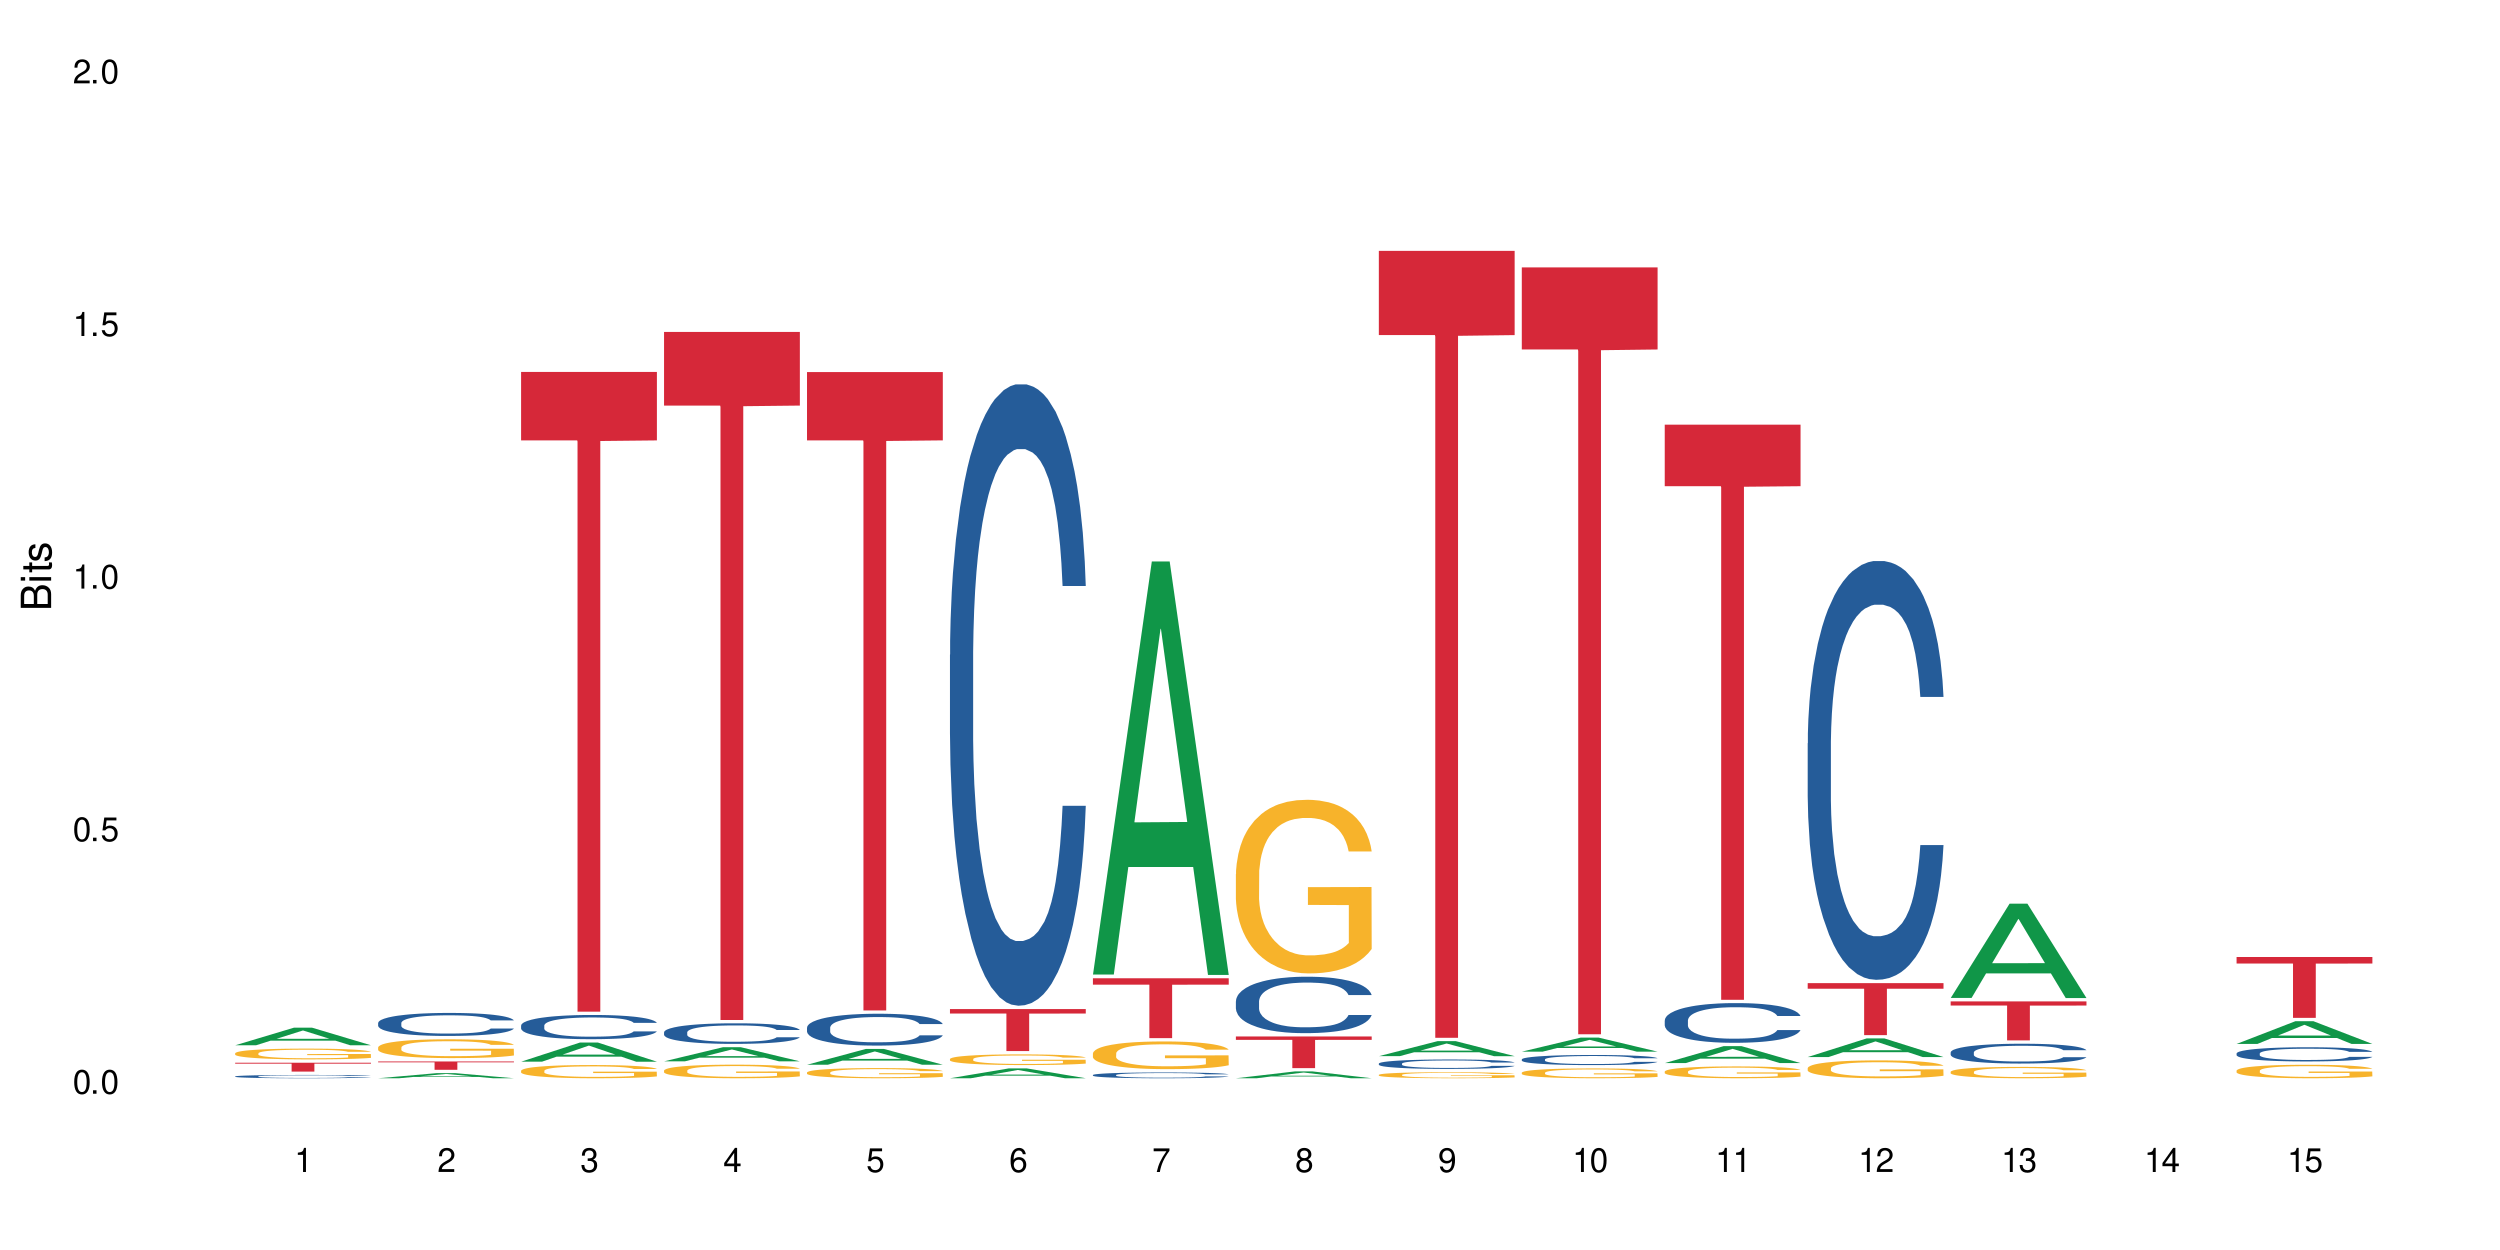 <?xml version="1.0" encoding="UTF-8"?>
<svg xmlns="http://www.w3.org/2000/svg" xmlns:xlink="http://www.w3.org/1999/xlink" width="720" height="360" viewBox="0 0 720 360">
<defs>
<g>
<g id="glyph-0-0">
</g>
<g id="glyph-0-1">
<path d="M 2.641 -6.938 C 2 -6.938 1.422 -6.656 1.078 -6.172 C 0.641 -5.562 0.406 -4.641 0.406 -3.359 C 0.406 -1.016 1.188 0.219 2.641 0.219 C 4.078 0.219 4.859 -1.016 4.859 -3.297 C 4.859 -4.641 4.656 -5.547 4.203 -6.172 C 3.844 -6.656 3.281 -6.938 2.641 -6.938 Z M 2.641 -6.188 C 3.547 -6.188 4 -5.25 4 -3.375 C 4 -1.406 3.562 -0.484 2.625 -0.484 C 1.734 -0.484 1.281 -1.438 1.281 -3.344 C 1.281 -5.25 1.734 -6.188 2.641 -6.188 Z M 2.641 -6.188 "/>
</g>
<g id="glyph-0-2">
<path d="M 1.828 -1 L 0.828 -1 L 0.828 0 L 1.828 0 Z M 1.828 -1 "/>
</g>
<g id="glyph-0-3">
<path d="M 4.562 -6.797 L 1.062 -6.797 L 0.547 -3.094 L 1.328 -3.094 C 1.719 -3.562 2.047 -3.734 2.578 -3.734 C 3.484 -3.734 4.062 -3.109 4.062 -2.094 C 4.062 -1.125 3.484 -0.531 2.578 -0.531 C 1.828 -0.531 1.375 -0.906 1.188 -1.672 L 0.328 -1.672 C 0.453 -1.109 0.547 -0.844 0.75 -0.594 C 1.125 -0.078 1.828 0.219 2.594 0.219 C 3.969 0.219 4.922 -0.781 4.922 -2.219 C 4.922 -3.562 4.031 -4.484 2.719 -4.484 C 2.25 -4.484 1.859 -4.359 1.469 -4.062 L 1.734 -5.969 L 4.562 -5.969 Z M 4.562 -6.797 "/>
</g>
<g id="glyph-0-4">
<path d="M 2.484 -4.938 L 2.484 0 L 3.328 0 L 3.328 -6.938 L 2.766 -6.938 C 2.469 -5.875 2.281 -5.734 0.984 -5.562 L 0.984 -4.938 Z M 2.484 -4.938 "/>
</g>
<g id="glyph-0-5">
<path d="M 4.859 -0.828 L 1.281 -0.828 C 1.359 -1.406 1.672 -1.781 2.5 -2.281 L 3.469 -2.828 C 4.406 -3.344 4.906 -4.062 4.906 -4.906 C 4.906 -5.484 4.672 -6.031 4.266 -6.406 C 3.859 -6.766 3.375 -6.938 2.719 -6.938 C 1.859 -6.938 1.219 -6.625 0.844 -6.031 C 0.609 -5.672 0.5 -5.234 0.484 -4.531 L 1.328 -4.531 C 1.359 -5.016 1.406 -5.281 1.531 -5.516 C 1.75 -5.938 2.188 -6.203 2.703 -6.203 C 3.469 -6.203 4.031 -5.641 4.031 -4.891 C 4.031 -4.344 3.719 -3.859 3.125 -3.516 L 2.234 -3 C 0.812 -2.172 0.406 -1.531 0.328 -0.016 L 4.859 -0.016 Z M 4.859 -0.828 "/>
</g>
<g id="glyph-0-6">
<path d="M 2.125 -3.188 L 2.578 -3.188 C 3.5 -3.188 3.984 -2.766 3.984 -1.922 C 3.984 -1.062 3.469 -0.531 2.594 -0.531 C 1.656 -0.531 1.203 -1 1.156 -2.016 L 0.312 -2.016 C 0.344 -1.453 0.438 -1.094 0.609 -0.781 C 0.953 -0.109 1.625 0.219 2.547 0.219 C 3.953 0.219 4.859 -0.625 4.859 -1.938 C 4.859 -2.828 4.516 -3.297 3.703 -3.594 C 4.344 -3.844 4.656 -4.328 4.656 -5.031 C 4.656 -6.219 3.875 -6.938 2.578 -6.938 C 1.203 -6.938 0.484 -6.172 0.453 -4.703 L 1.297 -4.703 C 1.312 -5.125 1.344 -5.359 1.453 -5.578 C 1.641 -5.969 2.062 -6.203 2.594 -6.203 C 3.344 -6.203 3.797 -5.75 3.797 -5 C 3.797 -4.516 3.609 -4.219 3.25 -4.047 C 3.016 -3.953 2.703 -3.922 2.125 -3.906 Z M 2.125 -3.188 "/>
</g>
<g id="glyph-0-7">
<path d="M 3.141 -1.672 L 3.141 0 L 3.984 0 L 3.984 -1.672 L 4.984 -1.672 L 4.984 -2.438 L 3.984 -2.438 L 3.984 -6.938 L 3.359 -6.938 L 0.266 -2.578 L 0.266 -1.672 Z M 3.141 -2.438 L 1 -2.438 L 3.141 -5.5 Z M 3.141 -2.438 "/>
</g>
<g id="glyph-0-8">
<path d="M 4.781 -5.125 C 4.609 -6.266 3.891 -6.938 2.844 -6.938 C 2.094 -6.938 1.422 -6.578 1.031 -5.953 C 0.594 -5.266 0.406 -4.422 0.406 -3.172 C 0.406 -2 0.578 -1.25 0.984 -0.641 C 1.359 -0.078 1.953 0.219 2.703 0.219 C 3.984 0.219 4.922 -0.75 4.922 -2.094 C 4.922 -3.375 4.062 -4.281 2.844 -4.281 C 2.172 -4.281 1.641 -4.031 1.281 -3.516 C 1.281 -5.234 1.828 -6.188 2.797 -6.188 C 3.391 -6.188 3.797 -5.797 3.938 -5.125 Z M 2.734 -3.531 C 3.547 -3.531 4.062 -2.953 4.062 -2.031 C 4.062 -1.156 3.484 -0.531 2.703 -0.531 C 1.922 -0.531 1.328 -1.188 1.328 -2.078 C 1.328 -2.938 1.906 -3.531 2.734 -3.531 Z M 2.734 -3.531 "/>
</g>
<g id="glyph-0-9">
<path d="M 4.984 -6.797 L 0.438 -6.797 L 0.438 -5.969 L 4.109 -5.969 C 2.5 -3.656 1.828 -2.234 1.328 0 L 2.219 0 C 2.594 -2.172 3.453 -4.047 4.984 -6.094 Z M 4.984 -6.797 "/>
</g>
<g id="glyph-0-10">
<path d="M 3.75 -3.656 C 4.469 -4.094 4.688 -4.438 4.688 -5.078 C 4.688 -6.172 3.844 -6.938 2.641 -6.938 C 1.438 -6.938 0.594 -6.172 0.594 -5.094 C 0.594 -4.438 0.812 -4.094 1.516 -3.656 C 0.734 -3.266 0.359 -2.703 0.359 -1.922 C 0.359 -0.656 1.281 0.219 2.641 0.219 C 3.984 0.219 4.922 -0.656 4.922 -1.922 C 4.922 -2.703 4.531 -3.266 3.75 -3.656 Z M 2.641 -6.188 C 3.359 -6.188 3.812 -5.75 3.812 -5.062 C 3.812 -4.406 3.344 -3.984 2.641 -3.984 C 1.922 -3.984 1.453 -4.406 1.453 -5.078 C 1.453 -5.75 1.922 -6.188 2.641 -6.188 Z M 2.641 -3.266 C 3.484 -3.266 4.062 -2.719 4.062 -1.906 C 4.062 -1.078 3.484 -0.531 2.625 -0.531 C 1.797 -0.531 1.219 -1.094 1.219 -1.906 C 1.219 -2.719 1.781 -3.266 2.641 -3.266 Z M 2.641 -3.266 "/>
</g>
<g id="glyph-0-11">
<path d="M 0.516 -1.578 C 0.672 -0.453 1.406 0.219 2.438 0.219 C 3.188 0.219 3.859 -0.141 4.266 -0.766 C 4.688 -1.453 4.891 -2.297 4.891 -3.547 C 4.891 -4.719 4.703 -5.453 4.312 -6.078 C 3.938 -6.641 3.344 -6.938 2.594 -6.938 C 1.297 -6.938 0.359 -5.969 0.359 -4.625 C 0.359 -3.344 1.234 -2.453 2.453 -2.453 C 3.094 -2.453 3.578 -2.672 4.016 -3.203 C 4 -1.484 3.469 -0.531 2.5 -0.531 C 1.906 -0.531 1.484 -0.906 1.359 -1.578 Z M 2.578 -6.203 C 3.375 -6.203 3.969 -5.531 3.969 -4.641 C 3.969 -3.797 3.391 -3.188 2.547 -3.188 C 1.734 -3.188 1.234 -3.766 1.234 -4.688 C 1.234 -5.562 1.797 -6.203 2.578 -6.203 Z M 2.578 -6.203 "/>
</g>
<g id="glyph-1-0">
</g>
<g id="glyph-1-1">
<path d="M 0 -0.953 L 0 -4.891 C 0 -5.719 -0.234 -6.344 -0.734 -6.797 C -1.188 -7.234 -1.812 -7.469 -2.5 -7.469 C -3.547 -7.469 -4.188 -7 -4.625 -5.875 C -4.984 -6.688 -5.625 -7.094 -6.531 -7.094 C -7.172 -7.094 -7.734 -6.859 -8.141 -6.391 C -8.562 -5.922 -8.75 -5.344 -8.75 -4.5 L -8.75 -0.953 Z M -4.984 -2.062 L -7.766 -2.062 L -7.766 -4.219 C -7.766 -4.844 -7.688 -5.203 -7.453 -5.5 C -7.219 -5.812 -6.859 -5.969 -6.375 -5.969 C -5.891 -5.969 -5.531 -5.812 -5.297 -5.5 C -5.062 -5.203 -4.984 -4.844 -4.984 -4.219 Z M -0.984 -2.062 L -4 -2.062 L -4 -4.781 C -4 -5.766 -3.438 -6.359 -2.484 -6.359 C -1.547 -6.359 -0.984 -5.766 -0.984 -4.781 Z M -0.984 -2.062 "/>
</g>
<g id="glyph-1-2">
<path d="M -6.281 -1.797 L -6.281 -0.797 L 0 -0.797 L 0 -1.797 Z M -8.75 -1.797 L -8.75 -0.797 L -7.484 -0.797 L -7.484 -1.797 Z M -8.75 -1.797 "/>
</g>
<g id="glyph-1-3">
<path d="M -6.281 -3.047 L -6.281 -2.016 L -8.016 -2.016 L -8.016 -1.016 L -6.281 -1.016 L -6.281 -0.172 L -5.469 -0.172 L -5.469 -1.016 L -0.719 -1.016 C -0.078 -1.016 0.281 -1.453 0.281 -2.234 C 0.281 -2.5 0.25 -2.719 0.188 -3.047 L -0.641 -3.047 C -0.609 -2.906 -0.594 -2.766 -0.594 -2.562 C -0.594 -2.141 -0.719 -2.016 -1.156 -2.016 L -5.469 -2.016 L -5.469 -3.047 Z M -6.281 -3.047 "/>
</g>
<g id="glyph-1-4">
<path d="M -4.531 -5.25 C -5.766 -5.25 -6.469 -4.422 -6.469 -2.969 C -6.469 -1.516 -5.719 -0.562 -4.547 -0.562 C -3.562 -0.562 -3.094 -1.062 -2.734 -2.562 L -2.516 -3.484 C -2.344 -4.188 -2.094 -4.469 -1.641 -4.469 C -1.047 -4.469 -0.641 -3.875 -0.641 -3 C -0.641 -2.453 -0.797 -2 -1.062 -1.75 C -1.25 -1.594 -1.422 -1.531 -1.875 -1.469 L -1.875 -0.406 C -0.422 -0.453 0.281 -1.266 0.281 -2.922 C 0.281 -4.5 -0.5 -5.516 -1.719 -5.516 C -2.656 -5.516 -3.172 -4.984 -3.469 -3.734 L -3.703 -2.766 C -3.891 -1.953 -4.156 -1.609 -4.594 -1.609 C -5.188 -1.609 -5.547 -2.125 -5.547 -2.938 C -5.547 -3.75 -5.203 -4.172 -4.531 -4.203 Z M -4.531 -5.25 "/>
</g>
</g>
</defs>
<rect x="-72" y="-36" width="864" height="432" fill="rgb(100%, 100%, 100%)" fill-opacity="1"/>
<path fill-rule="nonzero" fill="rgb(6.275%, 58.824%, 28.235%)" fill-opacity="1" d="M 67.73 301.039 L 67.773 301.031 L 84.695 295.961 L 89.836 295.961 L 106.844 301.043 L 100.867 301.043 L 96.605 299.715 L 77.926 299.715 L 73.75 301.039 L 67.73 301.039 L 79.723 299.168 L 94.895 299.164 L 87.328 296.793 L 87.246 296.785 L 87.16 296.801 L 79.684 299.164 L 79.723 299.168 Z M 67.73 301.039 "/>
<path fill-rule="nonzero" fill="rgb(14.51%, 36.078%, 60%)" fill-opacity="1" d="M 67.73 310 L 67.777 310 L 67.777 309.98 L 67.922 309.945 L 68.254 309.906 L 68.59 309.875 L 69.449 309.824 L 70.641 309.773 L 71.879 309.738 L 72.785 309.715 L 73.598 309.695 L 75.457 309.664 L 76.652 309.648 L 77.938 309.633 L 79.512 309.617 L 80.656 309.609 L 83.234 309.598 L 85.141 309.59 L 86.621 309.586 L 89.816 309.586 L 91.723 309.59 L 93.105 309.594 L 94.633 309.602 L 95.922 309.609 L 98.164 309.629 L 100.168 309.652 L 101.074 309.668 L 102.504 309.695 L 103.602 309.719 L 104.363 309.742 L 105.223 309.773 L 105.984 309.812 L 106.559 309.859 L 106.844 309.895 L 100.168 309.895 L 99.832 309.863 L 99.449 309.836 L 98.734 309.797 L 98.02 309.773 L 97.02 309.75 L 96.113 309.73 L 94.871 309.715 L 93.773 309.703 L 92.629 309.695 L 91.531 309.691 L 89.434 309.688 L 86.094 309.688 L 84.234 309.695 L 83.234 309.703 L 81.801 309.715 L 80.801 309.727 L 79.609 309.742 L 78.797 309.758 L 77.797 309.781 L 77.078 309.801 L 76.27 309.828 L 75.793 309.852 L 75.363 309.875 L 74.98 309.902 L 74.695 309.934 L 74.504 309.965 L 74.41 309.996 L 74.41 310.133 L 74.504 310.164 L 74.742 310.199 L 75.363 310.254 L 76.27 310.301 L 77.32 310.336 L 78.32 310.363 L 78.891 310.375 L 79.656 310.387 L 80.848 310.406 L 82.566 310.422 L 83.566 310.43 L 85.094 310.438 L 86.668 310.441 L 88.766 310.441 L 90.625 310.438 L 91.867 310.434 L 93.156 310.426 L 94.918 310.41 L 96.016 310.398 L 96.969 310.379 L 97.688 310.363 L 98.879 310.324 L 99.449 310.293 L 99.879 310.262 L 100.168 310.234 L 106.844 310.234 L 106.559 310.27 L 106.129 310.301 L 105.699 310.328 L 105.031 310.359 L 104.27 310.383 L 103.172 310.414 L 102.266 310.434 L 101.074 310.457 L 99.977 310.473 L 98.781 310.488 L 97.02 310.504 L 95.875 310.516 L 94.633 310.523 L 93.156 310.527 L 91.293 310.535 L 89.289 310.539 L 85.426 310.539 L 83.949 310.535 L 81.992 310.527 L 79.559 310.512 L 77.797 310.492 L 76.414 310.477 L 75.219 310.461 L 73.883 310.438 L 72.168 310.398 L 71.117 310.367 L 70.402 310.344 L 69.59 310.309 L 69.02 310.281 L 68.352 310.23 L 67.875 310.168 L 67.73 310.121 Z M 67.73 310 "/>
<path fill-rule="nonzero" fill="rgb(96.863%, 70.196%, 16.863%)" fill-opacity="1" d="M 67.73 303.328 L 67.777 303.324 L 67.777 303.27 L 67.969 303.141 L 68.445 302.965 L 69.066 302.82 L 69.734 302.707 L 70.164 302.648 L 70.879 302.562 L 71.5 302.5 L 73.074 302.375 L 75.078 302.254 L 76.172 302.203 L 77.414 302.156 L 79.18 302.102 L 79.988 302.082 L 82.469 302.035 L 85.285 302.008 L 88.383 302 L 89.816 302.004 L 91.77 302.012 L 94.441 302.043 L 95.969 302.074 L 97.16 302.102 L 98.402 302.137 L 99.926 302.195 L 101.359 302.262 L 102.504 302.332 L 103.648 302.414 L 104.602 302.508 L 105.414 302.605 L 106.129 302.727 L 106.559 302.824 L 106.844 302.922 L 100.215 302.922 L 99.832 302.824 L 99.402 302.746 L 98.688 302.652 L 97.973 302.586 L 97.258 302.531 L 95.922 302.457 L 94.777 302.414 L 93.344 302.375 L 91.961 302.348 L 90.387 302.332 L 89.434 302.324 L 86.906 302.324 L 84.617 302.344 L 83.281 302.367 L 82.328 302.391 L 80.992 302.434 L 80.18 302.469 L 79.703 302.488 L 78.273 302.578 L 77.32 302.656 L 76.793 302.711 L 76.125 302.797 L 75.648 302.871 L 75.125 302.984 L 74.84 303.07 L 74.457 303.262 L 74.41 303.773 L 74.551 303.883 L 74.84 303.996 L 75.219 304.098 L 75.793 304.207 L 76.363 304.289 L 77.367 304.398 L 78.227 304.473 L 78.891 304.52 L 80.18 304.598 L 80.703 304.625 L 81.945 304.676 L 83.234 304.715 L 84.809 304.746 L 86 304.766 L 87.906 304.777 L 90.34 304.777 L 93.203 304.762 L 95.016 304.738 L 96.254 304.715 L 97.066 304.695 L 98.066 304.664 L 98.781 304.637 L 99.449 304.605 L 100.262 304.559 L 100.262 303.883 L 88.48 303.879 L 88.48 303.562 L 106.797 303.559 L 106.844 304.664 L 105.844 304.742 L 104.602 304.816 L 103.41 304.871 L 102.168 304.922 L 100.406 304.973 L 98.973 305.008 L 96.781 305.047 L 94.777 305.074 L 92.676 305.09 L 90.816 305.098 L 88.621 305.102 L 86.668 305.098 L 84.57 305.078 L 82.898 305.059 L 81.371 305.027 L 79.848 304.992 L 77.938 304.934 L 76.699 304.883 L 75.41 304.824 L 74.121 304.754 L 72.977 304.676 L 72.215 304.617 L 71.453 304.551 L 70.641 304.465 L 69.879 304.367 L 69.305 304.281 L 68.781 304.18 L 68.398 304.086 L 68.016 303.961 L 67.828 303.859 L 67.73 303.77 Z M 67.73 303.328 "/>
<path fill-rule="nonzero" fill="rgb(83.922%, 15.686%, 22.353%)" fill-opacity="1" d="M 67.73 306.059 L 106.844 306.059 L 106.844 306.336 L 90.543 306.336 L 90.543 308.629 L 83.984 308.629 L 83.984 306.34 L 83.891 306.336 L 67.73 306.336 Z M 67.73 306.059 "/>
<path fill-rule="nonzero" fill="rgb(6.275%, 58.824%, 28.235%)" fill-opacity="1" d="M 108.902 310.539 L 108.945 310.535 L 125.867 309.055 L 131.008 309.055 L 148.016 310.539 L 142.039 310.539 L 137.777 310.152 L 119.098 310.152 L 114.922 310.539 L 108.902 310.539 L 120.895 309.992 L 136.062 309.992 L 128.5 309.297 L 128.418 309.297 L 128.332 309.301 L 120.855 309.992 L 120.895 309.992 Z M 108.902 310.539 "/>
<path fill-rule="nonzero" fill="rgb(14.51%, 36.078%, 60%)" fill-opacity="1" d="M 108.902 294.613 L 108.949 294.605 L 108.949 294.461 L 109.094 294.23 L 109.426 293.938 L 109.762 293.738 L 110.621 293.383 L 111.812 293.035 L 113.051 292.77 L 113.957 292.613 L 114.77 292.492 L 116.629 292.27 L 117.82 292.152 L 119.109 292.051 L 120.684 291.945 L 121.828 291.887 L 124.406 291.789 L 126.312 291.746 L 127.793 291.73 L 130.988 291.73 L 132.895 291.754 L 134.277 291.785 L 135.805 291.832 L 137.094 291.887 L 139.336 292.02 L 141.336 292.188 L 142.242 292.285 L 143.676 292.473 L 144.773 292.656 L 145.535 292.812 L 146.395 293.035 L 147.156 293.309 L 147.73 293.617 L 148.016 293.879 L 141.336 293.879 L 141.004 293.637 L 140.621 293.449 L 139.906 293.199 L 139.191 293.023 L 138.191 292.848 L 137.285 292.734 L 136.043 292.617 L 134.945 292.547 L 133.801 292.492 L 132.703 292.457 L 130.605 292.418 L 128.172 292.418 L 127.266 292.43 L 125.406 292.48 L 124.406 292.523 L 122.973 292.605 L 121.973 292.688 L 120.781 292.809 L 119.969 292.91 L 118.969 293.066 L 118.25 293.207 L 117.441 293.406 L 116.965 293.559 L 116.535 293.727 L 116.152 293.926 L 115.867 294.141 L 115.676 294.363 L 115.582 294.582 L 115.582 295.52 L 115.676 295.738 L 115.914 295.992 L 116.535 296.363 L 117.441 296.684 L 118.488 296.938 L 119.492 297.117 L 120.062 297.203 L 120.828 297.301 L 122.02 297.422 L 123.738 297.543 L 124.738 297.59 L 126.266 297.641 L 127.84 297.664 L 129.938 297.664 L 131.797 297.641 L 133.039 297.609 L 134.324 297.562 L 136.09 297.457 L 137.188 297.359 L 138.141 297.246 L 138.859 297.129 L 139.336 297.035 L 140.051 296.848 L 140.621 296.641 L 141.051 296.43 L 141.336 296.223 L 148.016 296.223 L 147.73 296.465 L 147.301 296.699 L 146.871 296.875 L 146.203 297.09 L 145.441 297.277 L 144.344 297.488 L 143.438 297.629 L 142.242 297.777 L 141.148 297.895 L 139.953 297.996 L 138.191 298.117 L 137.043 298.18 L 135.805 298.234 L 134.324 298.281 L 132.465 298.324 L 130.461 298.348 L 128.602 298.355 L 126.598 298.344 L 125.121 298.316 L 123.164 298.262 L 120.73 298.152 L 118.969 298.039 L 117.582 297.926 L 116.391 297.805 L 115.055 297.641 L 113.34 297.371 L 112.289 297.168 L 111.574 296.996 L 110.762 296.762 L 110.191 296.551 L 109.523 296.211 L 109.047 295.781 L 108.902 295.445 Z M 108.902 294.613 "/>
<path fill-rule="nonzero" fill="rgb(96.863%, 70.196%, 16.863%)" fill-opacity="1" d="M 108.902 301.637 L 108.949 301.629 L 108.949 301.531 L 109.141 301.309 L 109.617 301 L 110.238 300.746 L 110.906 300.551 L 111.336 300.445 L 112.051 300.297 L 112.672 300.188 L 114.246 299.965 L 116.25 299.758 L 117.344 299.668 L 118.586 299.582 L 120.352 299.488 L 121.16 299.453 L 123.641 299.375 L 126.457 299.324 L 129.555 299.312 L 130.988 299.316 L 132.941 299.336 L 135.613 299.391 L 137.141 299.441 L 138.332 299.488 L 139.574 299.555 L 141.098 299.652 L 142.531 299.773 L 143.676 299.891 L 144.82 300.039 L 145.773 300.199 L 146.586 300.371 L 147.301 300.578 L 147.73 300.754 L 148.016 300.926 L 141.387 300.926 L 141.004 300.754 L 140.574 300.621 L 139.859 300.457 L 139.145 300.336 L 138.43 300.242 L 137.094 300.113 L 135.949 300.035 L 134.516 299.965 L 133.133 299.922 L 131.559 299.891 L 130.605 299.883 L 128.078 299.883 L 125.789 299.914 L 124.453 299.957 L 123.5 299.996 L 122.164 300.07 L 121.352 300.129 L 120.875 300.168 L 119.445 300.32 L 118.488 300.461 L 117.965 300.555 L 117.297 300.703 L 116.82 300.836 L 116.297 301.035 L 116.008 301.184 L 115.629 301.52 L 115.582 302.414 L 115.723 302.602 L 116.008 302.805 L 116.391 302.984 L 116.965 303.172 L 117.535 303.316 L 118.539 303.508 L 119.395 303.637 L 120.062 303.723 L 121.352 303.855 L 121.875 303.898 L 123.117 303.988 L 124.406 304.059 L 125.98 304.117 L 127.172 304.148 L 129.078 304.172 L 131.512 304.172 L 134.375 304.141 L 136.188 304.102 L 137.426 304.062 L 138.238 304.027 L 139.238 303.973 L 139.953 303.926 L 140.621 303.871 L 141.434 303.785 L 141.434 302.602 L 129.652 302.598 L 129.652 302.043 L 147.969 302.035 L 148.016 303.973 L 147.016 304.109 L 145.773 304.234 L 144.582 304.336 L 143.34 304.418 L 141.578 304.516 L 140.145 304.574 L 137.949 304.645 L 135.949 304.688 L 133.848 304.719 L 131.988 304.73 L 129.793 304.738 L 127.84 304.727 L 125.742 304.695 L 124.07 304.656 L 122.543 304.609 L 121.02 304.543 L 119.109 304.438 L 117.871 304.355 L 116.582 304.25 L 115.293 304.129 L 114.148 303.992 L 113.387 303.891 L 112.625 303.77 L 111.812 303.621 L 111.051 303.453 L 110.477 303.301 L 109.953 303.125 L 109.57 302.961 L 109.188 302.738 L 108.996 302.562 L 108.902 302.406 Z M 108.902 301.637 "/>
<path fill-rule="nonzero" fill="rgb(83.922%, 15.686%, 22.353%)" fill-opacity="1" d="M 108.902 305.695 L 148.016 305.695 L 148.016 305.953 L 131.715 305.953 L 131.715 308.098 L 125.156 308.098 L 125.156 305.957 L 125.062 305.953 L 108.902 305.953 Z M 108.902 305.695 "/>
<path fill-rule="nonzero" fill="rgb(6.275%, 58.824%, 28.235%)" fill-opacity="1" d="M 150.074 305.766 L 150.117 305.758 L 167.039 300.246 L 172.18 300.246 L 189.188 305.77 L 183.211 305.77 L 178.949 304.328 L 160.27 304.328 L 156.09 305.766 L 150.074 305.766 L 162.066 303.73 L 177.234 303.727 L 169.672 301.148 L 169.59 301.141 L 169.504 301.156 L 162.027 303.727 L 162.066 303.73 Z M 150.074 305.766 "/>
<path fill-rule="nonzero" fill="rgb(14.51%, 36.078%, 60%)" fill-opacity="1" d="M 150.074 295.348 L 150.121 295.34 L 150.121 295.188 L 150.266 294.945 L 150.598 294.641 L 150.934 294.43 L 151.793 294.055 L 152.984 293.691 L 154.223 293.41 L 155.129 293.242 L 155.941 293.117 L 157.801 292.879 L 158.992 292.758 L 160.281 292.652 L 161.855 292.543 L 163 292.48 L 165.578 292.375 L 167.484 292.332 L 168.965 292.312 L 172.16 292.312 L 174.066 292.34 L 175.449 292.371 L 176.977 292.422 L 178.266 292.48 L 180.508 292.617 L 182.508 292.797 L 183.414 292.898 L 184.848 293.098 L 185.945 293.289 L 186.707 293.453 L 187.566 293.691 L 188.328 293.977 L 188.902 294.301 L 189.188 294.578 L 182.508 294.578 L 182.176 294.32 L 181.793 294.125 L 181.078 293.863 L 180.363 293.676 L 179.359 293.492 L 178.453 293.371 L 177.215 293.25 L 176.117 293.172 L 174.973 293.117 L 173.875 293.078 L 171.777 293.039 L 169.344 293.039 L 168.438 293.051 L 166.578 293.102 L 165.578 293.148 L 164.145 293.238 L 163.145 293.32 L 161.953 293.449 L 161.141 293.555 L 160.137 293.723 L 159.422 293.867 L 158.613 294.078 L 158.137 294.238 L 157.707 294.418 L 157.324 294.629 L 157.039 294.852 L 156.848 295.086 L 156.754 295.316 L 156.754 296.305 L 156.848 296.535 L 157.086 296.801 L 157.707 297.191 L 158.613 297.527 L 159.66 297.797 L 160.664 297.988 L 161.234 298.078 L 162 298.18 L 163.191 298.305 L 164.91 298.434 L 165.91 298.484 L 167.438 298.535 L 169.012 298.562 L 171.109 298.562 L 172.969 298.535 L 174.211 298.504 L 175.496 298.453 L 177.262 298.344 L 178.359 298.242 L 179.312 298.121 L 180.027 298 L 180.508 297.898 L 181.223 297.699 L 181.793 297.484 L 182.223 297.262 L 182.508 297.043 L 189.188 297.043 L 188.902 297.297 L 188.473 297.547 L 188.043 297.73 L 187.375 297.957 L 186.613 298.152 L 185.516 298.375 L 184.609 298.523 L 183.414 298.684 L 182.32 298.805 L 181.125 298.91 L 179.359 299.039 L 178.215 299.102 L 176.977 299.16 L 175.496 299.211 L 173.637 299.258 L 171.633 299.281 L 169.773 299.289 L 167.77 299.273 L 166.293 299.25 L 164.336 299.191 L 161.902 299.078 L 160.137 298.957 L 158.754 298.836 L 157.562 298.707 L 156.227 298.535 L 154.512 298.254 L 153.461 298.039 L 152.746 297.859 L 151.934 297.609 L 151.363 297.387 L 150.695 297.031 L 150.219 296.578 L 150.074 296.227 Z M 150.074 295.348 "/>
<path fill-rule="nonzero" fill="rgb(96.863%, 70.196%, 16.863%)" fill-opacity="1" d="M 150.074 308.359 L 150.121 308.355 L 150.121 308.285 L 150.312 308.129 L 150.789 307.914 L 151.41 307.738 L 152.078 307.598 L 152.508 307.523 L 153.223 307.418 L 153.844 307.344 L 155.418 307.188 L 157.418 307.039 L 158.516 306.977 L 159.758 306.918 L 161.523 306.852 L 162.332 306.828 L 164.812 306.773 L 167.629 306.738 L 170.727 306.727 L 172.16 306.73 L 174.113 306.742 L 176.785 306.781 L 178.312 306.816 L 179.504 306.852 L 180.746 306.898 L 182.27 306.969 L 183.703 307.051 L 184.848 307.133 L 185.992 307.238 L 186.945 307.352 L 187.758 307.473 L 188.473 307.617 L 188.902 307.738 L 189.188 307.863 L 182.559 307.863 L 182.176 307.738 L 181.746 307.645 L 181.031 307.531 L 180.316 307.449 L 179.602 307.383 L 178.266 307.289 L 177.121 307.234 L 175.688 307.188 L 174.305 307.156 L 172.73 307.133 L 171.777 307.129 L 169.25 307.129 L 166.961 307.152 L 165.625 307.18 L 164.672 307.207 L 163.336 307.258 L 162.523 307.301 L 162.047 307.328 L 160.617 307.438 L 159.66 307.535 L 159.137 307.602 L 158.469 307.703 L 157.992 307.801 L 157.469 307.938 L 157.18 308.043 L 156.801 308.281 L 156.754 308.906 L 156.895 309.039 L 157.18 309.18 L 157.562 309.309 L 158.137 309.438 L 158.707 309.539 L 159.711 309.676 L 160.566 309.766 L 161.234 309.824 L 162.523 309.918 L 163.047 309.949 L 164.289 310.012 L 165.578 310.062 L 167.148 310.105 L 168.344 310.125 L 170.25 310.141 L 172.684 310.141 L 175.547 310.121 L 177.359 310.094 L 178.598 310.066 L 179.41 310.043 L 180.41 310.004 L 181.125 309.969 L 181.793 309.93 L 182.605 309.871 L 182.605 309.039 L 170.824 309.035 L 170.824 308.645 L 189.141 308.641 L 189.188 310.004 L 188.188 310.098 L 186.945 310.188 L 185.754 310.258 L 184.512 310.316 L 182.746 310.383 L 181.316 310.426 L 179.121 310.473 L 177.121 310.504 L 175.02 310.527 L 173.16 310.535 L 170.965 310.539 L 169.012 310.531 L 166.91 310.512 L 165.242 310.484 L 163.715 310.449 L 162.191 310.402 L 160.281 310.332 L 159.043 310.27 L 157.754 310.199 L 156.465 310.109 L 155.32 310.016 L 154.559 309.945 L 153.793 309.859 L 152.984 309.758 L 152.219 309.637 L 151.648 309.531 L 151.125 309.406 L 150.742 309.293 L 150.359 309.137 L 150.168 309.012 L 150.074 308.902 Z M 150.074 308.359 "/>
<path fill-rule="nonzero" fill="rgb(83.922%, 15.686%, 22.353%)" fill-opacity="1" d="M 150.074 107.117 L 189.188 107.117 L 189.188 126.836 L 172.887 127.012 L 172.887 291.355 L 166.328 291.355 L 166.328 127.184 L 166.234 126.836 L 150.074 126.836 Z M 150.074 107.117 "/>
<path fill-rule="nonzero" fill="rgb(6.275%, 58.824%, 28.235%)" fill-opacity="1" d="M 191.246 305.664 L 191.289 305.66 L 208.211 301.598 L 213.352 301.598 L 230.359 305.668 L 224.383 305.668 L 220.121 304.605 L 201.441 304.605 L 197.262 305.664 L 191.246 305.664 L 203.238 304.164 L 218.406 304.16 L 210.844 302.262 L 210.762 302.258 L 210.676 302.27 L 203.195 304.16 L 203.238 304.164 Z M 191.246 305.664 "/>
<path fill-rule="nonzero" fill="rgb(14.51%, 36.078%, 60%)" fill-opacity="1" d="M 191.246 297.289 L 191.293 297.285 L 191.293 297.156 L 191.438 296.949 L 191.77 296.688 L 192.105 296.512 L 192.965 296.191 L 194.156 295.883 L 195.395 295.641 L 196.301 295.5 L 197.113 295.395 L 198.973 295.191 L 200.164 295.09 L 201.453 294.996 L 203.027 294.906 L 204.172 294.852 L 206.746 294.766 L 208.656 294.727 L 210.133 294.711 L 213.332 294.711 L 215.238 294.73 L 216.621 294.758 L 218.148 294.801 L 219.438 294.852 L 221.676 294.969 L 223.68 295.121 L 224.586 295.207 L 226.02 295.375 L 227.117 295.539 L 227.879 295.68 L 228.738 295.883 L 229.5 296.125 L 230.074 296.402 L 230.359 296.633 L 223.68 296.633 L 223.348 296.418 L 222.965 296.25 L 222.25 296.027 L 221.535 295.871 L 220.531 295.715 L 219.625 295.609 L 218.387 295.508 L 217.289 295.441 L 216.145 295.395 L 215.047 295.359 L 212.949 295.328 L 210.516 295.328 L 209.609 295.34 L 207.75 295.383 L 206.746 295.422 L 205.316 295.496 L 204.316 295.566 L 203.121 295.676 L 202.312 295.766 L 201.309 295.906 L 200.594 296.031 L 199.785 296.211 L 199.309 296.348 L 198.879 296.5 L 198.496 296.68 L 198.211 296.867 L 198.02 297.07 L 197.922 297.262 L 197.922 298.105 L 198.02 298.301 L 198.258 298.527 L 198.879 298.859 L 199.785 299.145 L 200.832 299.371 L 201.836 299.535 L 202.406 299.609 L 203.172 299.699 L 204.363 299.805 L 206.082 299.914 L 207.082 299.957 L 208.609 300 L 210.184 300.023 L 212.281 300.023 L 214.141 300 L 215.383 299.973 L 216.668 299.93 L 218.434 299.84 L 219.531 299.754 L 220.484 299.648 L 221.199 299.547 L 221.676 299.461 L 222.395 299.293 L 222.965 299.105 L 223.395 298.918 L 223.68 298.734 L 230.359 298.734 L 230.074 298.949 L 229.645 299.16 L 229.215 299.32 L 228.547 299.508 L 227.781 299.676 L 226.688 299.867 L 225.781 299.992 L 224.586 300.125 L 223.488 300.23 L 222.297 300.32 L 220.531 300.43 L 219.387 300.484 L 218.148 300.531 L 216.668 300.578 L 214.809 300.613 L 212.805 300.637 L 210.945 300.641 L 208.941 300.629 L 207.465 300.609 L 205.508 300.559 L 203.074 300.461 L 201.309 300.359 L 199.926 300.258 L 198.734 300.148 L 197.398 300 L 195.684 299.762 L 194.633 299.578 L 193.918 299.426 L 193.105 299.215 L 192.535 299.027 L 191.867 298.723 L 191.391 298.336 L 191.246 298.039 Z M 191.246 297.289 "/>
<path fill-rule="nonzero" fill="rgb(96.863%, 70.196%, 16.863%)" fill-opacity="1" d="M 191.246 308.301 L 191.293 308.297 L 191.293 308.227 L 191.484 308.066 L 191.961 307.844 L 192.582 307.66 L 193.25 307.516 L 193.68 307.441 L 194.395 307.336 L 195.016 307.258 L 196.59 307.094 L 198.59 306.945 L 199.688 306.879 L 200.93 306.82 L 202.695 306.754 L 203.504 306.727 L 205.984 306.668 L 208.801 306.633 L 211.898 306.625 L 213.332 306.625 L 215.285 306.641 L 217.957 306.68 L 219.484 306.715 L 220.676 306.754 L 221.918 306.797 L 223.441 306.871 L 224.875 306.957 L 226.02 307.043 L 227.164 307.148 L 228.117 307.262 L 228.93 307.387 L 229.645 307.539 L 230.074 307.664 L 230.359 307.789 L 223.73 307.789 L 223.348 307.664 L 222.918 307.566 L 222.203 307.449 L 221.488 307.363 L 220.77 307.297 L 219.438 307.203 L 218.293 307.145 L 216.859 307.094 L 215.477 307.062 L 213.902 307.043 L 212.949 307.035 L 210.422 307.035 L 208.133 307.059 L 206.797 307.09 L 205.84 307.117 L 204.508 307.172 L 203.695 307.215 L 203.219 307.242 L 201.789 307.352 L 200.832 307.453 L 200.309 307.52 L 199.641 307.629 L 199.164 307.727 L 198.641 307.867 L 198.352 307.977 L 197.973 308.219 L 197.922 308.863 L 198.066 308.996 L 198.352 309.145 L 198.734 309.273 L 199.309 309.41 L 199.879 309.512 L 200.883 309.652 L 201.738 309.746 L 202.406 309.805 L 203.695 309.902 L 204.219 309.934 L 205.461 310 L 206.746 310.051 L 208.32 310.094 L 209.516 310.113 L 211.422 310.133 L 213.855 310.133 L 216.719 310.109 L 218.531 310.082 L 219.77 310.055 L 220.582 310.027 L 221.582 309.988 L 222.297 309.953 L 222.965 309.914 L 223.777 309.852 L 223.777 308.996 L 211.996 308.996 L 211.996 308.594 L 230.312 308.59 L 230.359 309.988 L 229.355 310.086 L 228.117 310.18 L 226.926 310.25 L 225.684 310.309 L 223.918 310.379 L 222.488 310.422 L 220.293 310.473 L 218.293 310.504 L 216.191 310.523 L 214.332 310.535 L 212.137 310.539 L 210.184 310.531 L 208.082 310.512 L 206.414 310.48 L 204.887 310.445 L 203.359 310.398 L 201.453 310.324 L 200.215 310.266 L 198.926 310.188 L 197.637 310.098 L 196.492 310.004 L 195.73 309.93 L 194.965 309.844 L 194.156 309.734 L 193.391 309.613 L 192.82 309.504 L 192.297 309.379 L 191.914 309.258 L 191.531 309.098 L 191.34 308.969 L 191.246 308.859 Z M 191.246 308.301 "/>
<path fill-rule="nonzero" fill="rgb(83.922%, 15.686%, 22.353%)" fill-opacity="1" d="M 191.246 95.594 L 230.359 95.594 L 230.359 116.805 L 214.059 116.988 L 214.059 293.754 L 207.5 293.754 L 207.5 117.176 L 207.402 116.805 L 191.246 116.805 Z M 191.246 95.594 "/>
<path fill-rule="nonzero" fill="rgb(6.275%, 58.824%, 28.235%)" fill-opacity="1" d="M 232.418 306.641 L 232.461 306.637 L 249.383 302.09 L 254.523 302.09 L 271.531 306.645 L 265.555 306.645 L 261.293 305.457 L 242.613 305.457 L 238.434 306.641 L 232.418 306.641 L 244.41 304.965 L 259.578 304.961 L 252.016 302.832 L 251.934 302.828 L 251.848 302.844 L 244.367 304.961 L 244.41 304.965 Z M 232.418 306.641 "/>
<path fill-rule="nonzero" fill="rgb(14.51%, 36.078%, 60%)" fill-opacity="1" d="M 232.418 295.953 L 232.465 295.945 L 232.465 295.742 L 232.609 295.426 L 232.941 295.023 L 233.277 294.746 L 234.133 294.25 L 235.328 293.773 L 236.566 293.406 L 237.473 293.188 L 238.285 293.02 L 240.145 292.707 L 241.336 292.551 L 242.625 292.406 L 244.199 292.266 L 245.344 292.18 L 247.918 292.047 L 249.828 291.988 L 251.305 291.965 L 254.504 291.965 L 256.41 291.996 L 257.793 292.039 L 259.32 292.105 L 260.609 292.18 L 262.848 292.363 L 264.852 292.602 L 265.758 292.734 L 267.191 292.992 L 268.285 293.246 L 269.051 293.465 L 269.91 293.773 L 270.672 294.152 L 271.246 294.578 L 271.531 294.938 L 264.852 294.938 L 264.52 294.602 L 264.137 294.344 L 263.422 294 L 262.707 293.758 L 261.703 293.512 L 260.797 293.355 L 259.559 293.195 L 258.461 293.094 L 257.316 293.02 L 256.219 292.969 L 254.121 292.918 L 251.688 292.918 L 250.781 292.934 L 248.922 293.004 L 247.918 293.062 L 246.488 293.18 L 245.488 293.289 L 244.293 293.453 L 243.484 293.598 L 242.48 293.816 L 241.766 294.008 L 240.957 294.285 L 240.48 294.492 L 240.051 294.73 L 239.668 295.004 L 239.383 295.297 L 239.191 295.609 L 239.094 295.91 L 239.094 297.211 L 239.191 297.512 L 239.43 297.863 L 240.051 298.375 L 240.957 298.82 L 242.004 299.172 L 243.008 299.422 L 243.578 299.539 L 244.344 299.672 L 245.535 299.84 L 247.25 300.008 L 248.254 300.074 L 249.781 300.145 L 251.355 300.176 L 253.453 300.176 L 255.312 300.145 L 256.555 300.102 L 257.84 300.035 L 259.605 299.891 L 260.703 299.758 L 261.656 299.598 L 262.371 299.438 L 262.848 299.305 L 263.566 299.047 L 264.137 298.762 L 264.566 298.465 L 264.852 298.184 L 271.531 298.184 L 271.246 298.516 L 270.816 298.844 L 270.387 299.086 L 269.719 299.379 L 268.953 299.641 L 267.859 299.934 L 266.953 300.125 L 265.758 300.336 L 264.66 300.496 L 263.469 300.637 L 261.703 300.805 L 260.559 300.891 L 259.32 300.965 L 257.84 301.031 L 255.98 301.09 L 253.977 301.125 L 252.117 301.133 L 250.113 301.113 L 248.637 301.082 L 246.68 301.008 L 244.246 300.855 L 242.48 300.695 L 241.098 300.535 L 239.906 300.371 L 238.57 300.145 L 236.852 299.773 L 235.805 299.488 L 235.09 299.254 L 234.277 298.926 L 233.707 298.633 L 233.039 298.164 L 232.559 297.57 L 232.418 297.109 Z M 232.418 295.953 "/>
<path fill-rule="nonzero" fill="rgb(96.863%, 70.196%, 16.863%)" fill-opacity="1" d="M 232.418 308.859 L 232.465 308.859 L 232.465 308.805 L 232.656 308.684 L 233.133 308.516 L 233.754 308.379 L 234.422 308.273 L 234.852 308.219 L 235.566 308.137 L 236.188 308.078 L 237.758 307.957 L 239.762 307.844 L 240.859 307.797 L 242.102 307.75 L 243.863 307.699 L 244.676 307.68 L 247.156 307.637 L 249.969 307.609 L 253.07 307.602 L 254.504 307.605 L 256.457 307.617 L 259.129 307.645 L 260.656 307.672 L 261.848 307.699 L 263.086 307.734 L 264.613 307.789 L 266.047 307.852 L 267.191 307.918 L 268.336 307.996 L 269.289 308.082 L 270.098 308.176 L 270.816 308.289 L 271.246 308.383 L 271.531 308.477 L 264.898 308.477 L 264.52 308.383 L 264.09 308.312 L 263.375 308.223 L 262.66 308.156 L 261.941 308.105 L 260.609 308.039 L 259.461 307.996 L 258.031 307.957 L 256.648 307.934 L 255.074 307.918 L 254.121 307.91 L 251.594 307.91 L 249.305 307.93 L 247.969 307.953 L 247.012 307.973 L 245.676 308.012 L 244.867 308.047 L 244.391 308.066 L 242.957 308.148 L 242.004 308.227 L 241.48 308.277 L 240.812 308.355 L 240.336 308.43 L 239.812 308.535 L 239.523 308.617 L 239.145 308.797 L 239.094 309.281 L 239.238 309.383 L 239.523 309.492 L 239.906 309.59 L 240.48 309.691 L 241.051 309.77 L 242.051 309.875 L 242.91 309.945 L 243.578 309.988 L 244.867 310.062 L 245.391 310.086 L 246.633 310.133 L 247.918 310.172 L 249.492 310.203 L 250.688 310.219 L 252.594 310.234 L 255.027 310.234 L 257.887 310.219 L 259.699 310.195 L 260.941 310.176 L 261.754 310.156 L 262.754 310.125 L 263.469 310.098 L 264.137 310.07 L 264.949 310.023 L 264.949 309.383 L 253.168 309.379 L 253.168 309.082 L 271.484 309.078 L 271.531 310.125 L 270.527 310.199 L 269.289 310.27 L 268.098 310.32 L 266.855 310.367 L 265.09 310.418 L 263.66 310.449 L 261.465 310.488 L 259.461 310.512 L 257.363 310.527 L 255.504 310.535 L 253.309 310.539 L 251.355 310.535 L 249.254 310.52 L 247.586 310.496 L 246.059 310.469 L 244.531 310.434 L 242.625 310.379 L 241.387 310.332 L 240.098 310.277 L 238.809 310.211 L 237.664 310.137 L 236.902 310.082 L 236.137 310.016 L 235.328 309.938 L 234.562 309.844 L 233.992 309.762 L 233.465 309.668 L 233.086 309.578 L 232.703 309.457 L 232.512 309.363 L 232.418 309.277 Z M 232.418 308.859 "/>
<path fill-rule="nonzero" fill="rgb(83.922%, 15.686%, 22.353%)" fill-opacity="1" d="M 232.418 107.148 L 271.531 107.148 L 271.531 126.828 L 255.23 127 L 255.23 291.008 L 248.672 291.008 L 248.672 127.172 L 248.574 126.828 L 232.418 126.828 Z M 232.418 107.148 "/>
<path fill-rule="nonzero" fill="rgb(6.275%, 58.824%, 28.235%)" fill-opacity="1" d="M 273.59 310.535 L 273.629 310.535 L 290.555 307.695 L 295.695 307.695 L 312.703 310.539 L 306.727 310.539 L 302.465 309.797 L 283.785 309.797 L 279.605 310.535 L 273.59 310.535 L 285.582 309.488 L 300.75 309.488 L 293.188 308.16 L 293.105 308.156 L 293.02 308.168 L 285.539 309.488 L 285.582 309.488 Z M 273.59 310.535 "/>
<path fill-rule="nonzero" fill="rgb(14.51%, 36.078%, 60%)" fill-opacity="1" d="M 273.59 188.57 L 273.637 188.406 L 273.637 184.48 L 273.781 178.266 L 274.113 170.414 L 274.449 165.016 L 275.305 155.363 L 276.5 146.043 L 277.738 138.844 L 278.645 134.594 L 279.457 131.32 L 281.316 125.27 L 282.508 122.16 L 283.797 119.379 L 285.371 116.602 L 286.516 114.965 L 289.09 112.348 L 291 111.203 L 292.477 110.711 L 295.672 110.711 L 297.582 111.367 L 298.965 112.184 L 300.492 113.492 L 301.777 114.965 L 304.02 118.562 L 306.023 123.145 L 306.93 125.758 L 308.363 130.832 L 309.457 135.738 L 310.223 139.988 L 311.082 146.043 L 311.844 153.402 L 312.414 161.742 L 312.703 168.777 L 306.023 168.777 L 305.691 162.234 L 305.309 157.164 L 304.594 150.457 L 303.879 145.715 L 302.875 140.973 L 301.969 137.863 L 300.73 134.754 L 299.633 132.793 L 298.488 131.32 L 297.391 130.34 L 295.293 129.359 L 292.859 129.359 L 291.953 129.684 L 290.094 130.992 L 289.09 132.141 L 287.66 134.43 L 286.66 136.555 L 285.465 139.828 L 284.656 142.605 L 283.652 146.859 L 282.938 150.621 L 282.129 156.02 L 281.648 160.109 L 281.223 164.688 L 280.84 170.086 L 280.555 175.812 L 280.363 181.863 L 280.266 187.75 L 280.266 213.105 L 280.363 218.992 L 280.602 225.863 L 281.223 235.84 L 282.129 244.508 L 283.176 251.379 L 284.18 256.285 L 284.75 258.574 L 285.516 261.191 L 286.707 264.465 L 288.422 267.734 L 289.426 269.043 L 290.953 270.352 L 292.527 271.004 L 294.625 271.004 L 296.484 270.352 L 297.727 269.535 L 299.012 268.227 L 300.777 265.445 L 301.875 262.828 L 302.828 259.719 L 303.543 256.613 L 304.02 253.996 L 304.738 248.926 L 305.309 243.363 L 305.738 237.637 L 306.023 232.078 L 312.703 232.078 L 312.414 238.621 L 311.988 245 L 311.559 249.742 L 310.891 255.469 L 310.125 260.539 L 309.027 266.262 L 308.121 270.023 L 306.93 274.113 L 305.832 277.223 L 304.641 280 L 302.875 283.273 L 301.73 284.91 L 300.492 286.379 L 299.012 287.688 L 297.152 288.836 L 295.148 289.488 L 293.289 289.652 L 291.285 289.324 L 289.805 288.672 L 287.852 287.199 L 285.418 284.254 L 283.652 281.148 L 282.27 278.039 L 281.078 274.77 L 279.742 270.352 L 278.023 263.156 L 276.977 257.594 L 276.262 253.012 L 275.449 246.633 L 274.875 240.91 L 274.211 231.75 L 273.73 220.137 L 273.59 211.141 Z M 273.59 188.57 "/>
<path fill-rule="nonzero" fill="rgb(96.863%, 70.196%, 16.863%)" fill-opacity="1" d="M 273.59 304.98 L 273.637 304.98 L 273.637 304.922 L 273.828 304.797 L 274.305 304.621 L 274.926 304.48 L 275.594 304.367 L 276.023 304.309 L 276.738 304.223 L 277.355 304.164 L 278.93 304.035 L 280.934 303.918 L 282.031 303.867 L 283.273 303.82 L 285.035 303.766 L 285.848 303.746 L 288.328 303.703 L 291.141 303.672 L 294.242 303.664 L 295.672 303.668 L 297.629 303.68 L 300.301 303.711 L 301.828 303.738 L 303.02 303.766 L 304.258 303.805 L 305.785 303.859 L 307.215 303.926 L 308.363 303.992 L 309.508 304.078 L 310.461 304.168 L 311.27 304.266 L 311.988 304.383 L 312.414 304.48 L 312.703 304.582 L 306.07 304.582 L 305.691 304.48 L 305.262 304.406 L 304.547 304.312 L 303.832 304.246 L 303.113 304.191 L 301.777 304.121 L 300.633 304.074 L 299.203 304.035 L 297.82 304.012 L 296.246 303.992 L 295.293 303.988 L 292.766 303.988 L 290.473 304.008 L 289.141 304.031 L 288.184 304.051 L 286.848 304.094 L 286.039 304.129 L 285.562 304.152 L 284.129 304.238 L 283.176 304.316 L 282.652 304.371 L 281.984 304.453 L 281.508 304.531 L 280.98 304.641 L 280.695 304.727 L 280.316 304.918 L 280.266 305.422 L 280.41 305.531 L 280.695 305.645 L 281.078 305.746 L 281.648 305.852 L 282.223 305.934 L 283.223 306.043 L 284.082 306.117 L 284.75 306.164 L 286.039 306.238 L 286.562 306.266 L 287.805 306.316 L 289.09 306.355 L 290.664 306.387 L 291.859 306.406 L 293.766 306.418 L 296.199 306.418 L 299.059 306.402 L 300.871 306.379 L 302.113 306.359 L 302.922 306.336 L 303.926 306.309 L 304.641 306.277 L 305.309 306.246 L 306.121 306.199 L 306.121 305.531 L 294.34 305.527 L 294.34 305.211 L 312.656 305.211 L 312.703 306.309 L 311.699 306.383 L 310.461 306.457 L 309.27 306.512 L 308.027 306.559 L 306.262 306.613 L 304.832 306.648 L 302.637 306.688 L 300.633 306.711 L 298.535 306.727 L 296.676 306.738 L 294.48 306.738 L 292.527 306.734 L 290.426 306.719 L 288.758 306.695 L 287.23 306.668 L 285.703 306.629 L 283.797 306.57 L 282.555 306.523 L 281.27 306.465 L 279.98 306.395 L 278.836 306.316 L 278.074 306.258 L 277.309 306.191 L 276.5 306.109 L 275.734 306.012 L 275.164 305.926 L 274.637 305.828 L 274.258 305.734 L 273.875 305.609 L 273.684 305.508 L 273.59 305.418 Z M 273.59 304.98 "/>
<path fill-rule="nonzero" fill="rgb(83.922%, 15.686%, 22.353%)" fill-opacity="1" d="M 273.59 290.609 L 312.703 290.609 L 312.703 291.902 L 296.402 291.914 L 296.402 302.707 L 289.844 302.707 L 289.844 291.926 L 289.746 291.902 L 273.59 291.902 Z M 273.59 290.609 "/>
<path fill-rule="nonzero" fill="rgb(6.275%, 58.824%, 28.235%)" fill-opacity="1" d="M 314.762 280.668 L 314.801 280.559 L 331.727 161.695 L 336.867 161.695 L 353.875 280.781 L 347.898 280.781 L 343.637 249.695 L 324.957 249.695 L 320.777 280.668 L 314.762 280.668 L 326.754 236.836 L 341.922 236.727 L 334.359 181.152 L 334.273 181.039 L 334.191 181.375 L 326.711 236.727 L 326.754 236.836 Z M 314.762 280.668 "/>
<path fill-rule="nonzero" fill="rgb(14.51%, 36.078%, 60%)" fill-opacity="1" d="M 314.762 309.598 L 314.809 309.598 L 314.809 309.559 L 314.953 309.5 L 315.285 309.43 L 315.621 309.379 L 316.477 309.289 L 317.672 309.199 L 318.91 309.133 L 319.816 309.094 L 320.629 309.062 L 322.488 309.008 L 323.68 308.98 L 324.969 308.953 L 326.543 308.926 L 327.688 308.91 L 330.262 308.887 L 332.172 308.875 L 333.648 308.871 L 336.844 308.871 L 338.754 308.879 L 340.137 308.887 L 341.664 308.898 L 342.949 308.91 L 345.191 308.945 L 347.195 308.988 L 348.102 309.012 L 349.531 309.059 L 350.629 309.105 L 351.395 309.145 L 352.25 309.199 L 353.016 309.27 L 353.586 309.348 L 353.875 309.414 L 347.195 309.414 L 346.863 309.352 L 346.48 309.305 L 345.766 309.242 L 345.051 309.199 L 344.047 309.152 L 343.141 309.125 L 341.902 309.098 L 340.805 309.078 L 339.66 309.062 L 338.562 309.055 L 336.465 309.047 L 333.125 309.047 L 331.266 309.062 L 330.262 309.07 L 328.832 309.094 L 327.832 309.113 L 326.637 309.145 L 325.828 309.168 L 324.824 309.207 L 324.109 309.242 L 323.297 309.293 L 322.82 309.332 L 322.391 309.375 L 322.012 309.426 L 321.727 309.48 L 321.535 309.535 L 321.438 309.59 L 321.438 309.824 L 321.535 309.883 L 321.773 309.945 L 322.391 310.039 L 323.297 310.117 L 324.348 310.184 L 325.352 310.227 L 325.922 310.25 L 326.684 310.273 L 327.879 310.305 L 329.594 310.336 L 330.598 310.348 L 332.121 310.359 L 333.695 310.367 L 335.797 310.367 L 337.656 310.359 L 338.895 310.352 L 340.184 310.34 L 341.949 310.312 L 343.047 310.289 L 344 310.262 L 344.715 310.23 L 345.191 310.207 L 345.906 310.16 L 346.48 310.109 L 346.91 310.055 L 347.195 310.004 L 353.875 310.004 L 353.586 310.062 L 353.16 310.125 L 352.73 310.168 L 352.062 310.223 L 351.297 310.27 L 350.199 310.32 L 349.293 310.355 L 348.102 310.395 L 347.004 310.422 L 345.812 310.449 L 344.047 310.48 L 342.902 310.496 L 341.664 310.508 L 340.184 310.52 L 338.324 310.531 L 336.32 310.539 L 334.461 310.539 L 332.457 310.535 L 330.977 310.531 L 329.023 310.516 L 326.59 310.488 L 324.824 310.461 L 323.441 310.43 L 322.25 310.402 L 320.914 310.359 L 319.195 310.293 L 318.148 310.242 L 317.434 310.199 L 316.621 310.137 L 316.047 310.086 L 315.379 310 L 314.902 309.891 L 314.762 309.809 Z M 314.762 309.598 "/>
<path fill-rule="nonzero" fill="rgb(96.863%, 70.196%, 16.863%)" fill-opacity="1" d="M 314.762 303.352 L 314.809 303.348 L 314.809 303.199 L 315 302.871 L 315.477 302.422 L 316.098 302.051 L 316.766 301.758 L 317.191 301.605 L 317.91 301.387 L 318.527 301.227 L 320.102 300.898 L 322.105 300.59 L 323.203 300.461 L 324.445 300.336 L 326.207 300.199 L 327.02 300.148 L 329.5 300.031 L 332.312 299.957 L 335.414 299.938 L 336.844 299.941 L 338.801 299.973 L 341.473 300.051 L 343 300.125 L 344.191 300.199 L 345.43 300.293 L 346.957 300.438 L 348.387 300.613 L 349.531 300.789 L 350.68 301.008 L 351.633 301.238 L 352.441 301.496 L 353.16 301.801 L 353.586 302.055 L 353.875 302.312 L 347.242 302.312 L 346.863 302.055 L 346.434 301.859 L 345.719 301.617 L 345 301.445 L 344.285 301.305 L 342.949 301.117 L 341.805 301 L 340.375 300.898 L 338.992 300.832 L 337.418 300.789 L 336.465 300.773 L 333.938 300.773 L 331.645 300.824 L 330.309 300.883 L 329.355 300.941 L 328.02 301.051 L 327.211 301.137 L 326.734 301.195 L 325.301 301.422 L 324.348 301.625 L 323.824 301.766 L 323.156 301.984 L 322.68 302.18 L 322.152 302.473 L 321.867 302.691 L 321.484 303.188 L 321.438 304.496 L 321.582 304.773 L 321.867 305.074 L 322.25 305.336 L 322.82 305.613 L 323.395 305.824 L 324.395 306.109 L 325.254 306.297 L 325.922 306.422 L 327.211 306.617 L 327.734 306.684 L 328.977 306.816 L 330.262 306.918 L 331.836 307.004 L 333.031 307.047 L 334.938 307.086 L 337.371 307.086 L 340.23 307.039 L 342.043 306.98 L 343.285 306.926 L 344.094 306.871 L 345.098 306.793 L 345.812 306.719 L 346.48 306.641 L 347.293 306.516 L 347.293 304.773 L 335.508 304.766 L 335.508 303.949 L 353.824 303.945 L 353.875 306.793 L 352.871 306.988 L 351.633 307.18 L 350.438 307.324 L 349.199 307.449 L 347.434 307.586 L 346.004 307.676 L 343.809 307.777 L 341.805 307.844 L 339.707 307.887 L 337.848 307.906 L 335.652 307.914 L 333.695 307.898 L 331.598 307.855 L 329.93 307.797 L 328.402 307.727 L 326.875 307.629 L 324.969 307.477 L 323.727 307.355 L 322.441 307.199 L 321.152 307.02 L 320.008 306.82 L 319.246 306.668 L 318.48 306.492 L 317.672 306.273 L 316.906 306.027 L 316.336 305.801 L 315.809 305.547 L 315.43 305.305 L 315.047 304.977 L 314.855 304.715 L 314.762 304.488 Z M 314.762 303.352 "/>
<path fill-rule="nonzero" fill="rgb(83.922%, 15.686%, 22.353%)" fill-opacity="1" d="M 314.762 281.738 L 353.875 281.738 L 353.875 283.582 L 337.574 283.598 L 337.574 298.98 L 331.016 298.98 L 331.016 283.617 L 330.918 283.582 L 314.762 283.582 Z M 314.762 281.738 "/>
<path fill-rule="nonzero" fill="rgb(6.275%, 58.824%, 28.235%)" fill-opacity="1" d="M 355.934 310.539 L 355.973 310.535 L 372.898 308.57 L 378.039 308.57 L 395.047 310.539 L 389.07 310.539 L 384.809 310.023 L 366.129 310.023 L 361.949 310.539 L 355.934 310.539 L 367.926 309.812 L 383.094 309.812 L 375.531 308.891 L 375.445 308.891 L 375.363 308.895 L 367.883 309.812 L 367.926 309.812 Z M 355.934 310.539 "/>
<path fill-rule="nonzero" fill="rgb(14.51%, 36.078%, 60%)" fill-opacity="1" d="M 355.934 288.375 L 355.98 288.359 L 355.98 288.004 L 356.125 287.438 L 356.457 286.727 L 356.789 286.234 L 357.648 285.359 L 358.844 284.512 L 360.082 283.859 L 360.988 283.473 L 361.801 283.176 L 363.66 282.625 L 364.852 282.344 L 366.141 282.094 L 367.715 281.84 L 368.859 281.691 L 371.434 281.453 L 373.344 281.348 L 374.82 281.305 L 378.016 281.305 L 379.926 281.363 L 381.309 281.438 L 382.836 281.559 L 384.121 281.691 L 386.363 282.02 L 388.367 282.434 L 389.273 282.672 L 390.703 283.133 L 391.801 283.578 L 392.566 283.965 L 393.422 284.512 L 394.188 285.18 L 394.758 285.938 L 395.047 286.578 L 388.367 286.578 L 388.035 285.984 L 387.652 285.523 L 386.938 284.914 L 386.223 284.484 L 385.219 284.051 L 384.312 283.77 L 383.074 283.488 L 381.977 283.309 L 380.832 283.176 L 379.734 283.086 L 377.637 282.996 L 375.203 282.996 L 374.297 283.027 L 372.438 283.145 L 371.434 283.25 L 370.004 283.457 L 369 283.652 L 367.809 283.949 L 367 284.199 L 365.996 284.586 L 365.281 284.93 L 364.469 285.418 L 363.992 285.789 L 363.562 286.207 L 363.184 286.695 L 362.895 287.215 L 362.707 287.766 L 362.609 288.301 L 362.609 290.602 L 362.707 291.137 L 362.945 291.758 L 363.562 292.664 L 364.469 293.453 L 365.52 294.074 L 366.52 294.52 L 367.094 294.73 L 367.855 294.965 L 369.051 295.262 L 370.766 295.562 L 371.77 295.68 L 373.293 295.797 L 374.867 295.859 L 376.969 295.859 L 378.828 295.797 L 380.066 295.723 L 381.355 295.605 L 383.121 295.352 L 384.219 295.113 L 385.172 294.832 L 385.887 294.551 L 386.363 294.312 L 387.078 293.852 L 387.652 293.348 L 388.082 292.828 L 388.367 292.324 L 395.047 292.324 L 394.758 292.918 L 394.328 293.496 L 393.902 293.926 L 393.234 294.445 L 392.469 294.906 L 391.371 295.426 L 390.465 295.77 L 389.273 296.141 L 388.176 296.422 L 386.984 296.676 L 385.219 296.973 L 384.074 297.121 L 382.836 297.254 L 381.355 297.371 L 379.496 297.477 L 377.492 297.535 L 375.633 297.551 L 373.629 297.52 L 372.148 297.461 L 370.195 297.328 L 367.762 297.059 L 365.996 296.777 L 364.613 296.496 L 363.422 296.199 L 362.086 295.797 L 360.367 295.145 L 359.32 294.641 L 358.602 294.223 L 357.793 293.645 L 357.219 293.125 L 356.551 292.293 L 356.074 291.238 L 355.934 290.422 Z M 355.934 288.375 "/>
<path fill-rule="nonzero" fill="rgb(96.863%, 70.196%, 16.863%)" fill-opacity="1" d="M 355.934 251.758 L 355.98 251.711 L 355.98 250.797 L 356.172 248.742 L 356.648 245.91 L 357.27 243.582 L 357.938 241.754 L 358.363 240.793 L 359.082 239.426 L 359.699 238.418 L 361.273 236.363 L 363.277 234.445 L 364.375 233.625 L 365.613 232.848 L 367.379 231.98 L 368.191 231.66 L 370.672 230.93 L 373.484 230.473 L 376.586 230.336 L 378.016 230.383 L 379.973 230.562 L 382.645 231.066 L 384.172 231.523 L 385.363 231.98 L 386.602 232.574 L 388.129 233.488 L 389.559 234.582 L 390.703 235.68 L 391.848 237.051 L 392.805 238.512 L 393.613 240.109 L 394.328 242.027 L 394.758 243.625 L 395.047 245.227 L 388.414 245.227 L 388.035 243.625 L 387.605 242.395 L 386.891 240.887 L 386.172 239.789 L 385.457 238.922 L 384.121 237.734 L 382.977 237.004 L 381.547 236.363 L 380.164 235.953 L 378.59 235.68 L 377.637 235.59 L 375.105 235.59 L 372.816 235.906 L 371.48 236.273 L 370.527 236.637 L 369.191 237.324 L 368.383 237.871 L 367.906 238.238 L 366.473 239.652 L 365.52 240.934 L 364.996 241.801 L 364.328 243.168 L 363.852 244.402 L 363.324 246.23 L 363.039 247.602 L 362.656 250.707 L 362.609 258.926 L 362.754 260.664 L 363.039 262.535 L 363.422 264.18 L 363.992 265.914 L 364.566 267.238 L 365.566 269.02 L 366.426 270.207 L 367.094 270.984 L 368.383 272.219 L 368.906 272.629 L 370.148 273.453 L 371.434 274.09 L 373.008 274.641 L 374.199 274.914 L 376.109 275.141 L 378.543 275.141 L 381.402 274.867 L 383.215 274.5 L 384.457 274.137 L 385.266 273.816 L 386.27 273.312 L 386.984 272.859 L 387.652 272.355 L 388.461 271.578 L 388.461 260.664 L 376.68 260.617 L 376.68 255.5 L 394.996 255.457 L 395.047 273.312 L 394.043 274.547 L 392.805 275.734 L 391.609 276.648 L 390.371 277.426 L 388.605 278.293 L 387.176 278.84 L 384.98 279.48 L 382.977 279.891 L 380.879 280.164 L 379.02 280.301 L 376.824 280.348 L 374.867 280.258 L 372.77 279.984 L 371.102 279.617 L 369.574 279.16 L 368.047 278.566 L 366.141 277.609 L 364.898 276.832 L 363.613 275.871 L 362.324 274.73 L 361.18 273.496 L 360.414 272.539 L 359.652 271.441 L 358.844 270.07 L 358.078 268.52 L 357.508 267.102 L 356.98 265.504 L 356.602 263.996 L 356.219 261.941 L 356.027 260.297 L 355.934 258.883 Z M 355.934 251.758 "/>
<path fill-rule="nonzero" fill="rgb(83.922%, 15.686%, 22.353%)" fill-opacity="1" d="M 355.934 298.508 L 395.047 298.508 L 395.047 299.48 L 378.746 299.492 L 378.746 307.613 L 372.188 307.613 L 372.188 299.5 L 372.09 299.48 L 355.934 299.48 Z M 355.934 298.508 "/>
<path fill-rule="nonzero" fill="rgb(6.275%, 58.824%, 28.235%)" fill-opacity="1" d="M 397.105 304.172 L 397.145 304.168 L 414.07 299.84 L 419.211 299.84 L 436.219 304.176 L 430.242 304.176 L 425.98 303.043 L 407.301 303.043 L 403.121 304.172 L 397.105 304.172 L 409.098 302.574 L 424.266 302.57 L 416.703 300.547 L 416.617 300.543 L 416.535 300.555 L 409.055 302.57 L 409.098 302.574 Z M 397.105 304.172 "/>
<path fill-rule="nonzero" fill="rgb(14.51%, 36.078%, 60%)" fill-opacity="1" d="M 397.105 306.312 L 397.152 306.312 L 397.152 306.25 L 397.293 306.156 L 397.629 306.039 L 397.961 305.957 L 398.82 305.809 L 400.012 305.668 L 401.254 305.559 L 402.16 305.496 L 402.973 305.445 L 404.832 305.352 L 406.023 305.305 L 407.312 305.266 L 408.887 305.223 L 410.031 305.195 L 412.605 305.156 L 414.516 305.141 L 415.992 305.133 L 419.188 305.133 L 421.098 305.145 L 422.48 305.156 L 424.008 305.176 L 425.293 305.195 L 427.535 305.25 L 429.539 305.32 L 430.445 305.359 L 431.875 305.438 L 432.973 305.512 L 433.738 305.578 L 434.594 305.668 L 435.359 305.781 L 435.93 305.906 L 436.219 306.012 L 429.539 306.012 L 429.207 305.914 L 428.824 305.836 L 428.109 305.734 L 427.395 305.664 L 426.391 305.59 L 425.484 305.543 L 424.246 305.496 L 423.148 305.469 L 422.004 305.445 L 420.906 305.43 L 418.809 305.414 L 416.375 305.414 L 415.469 305.422 L 413.609 305.441 L 412.605 305.457 L 411.176 305.492 L 410.172 305.523 L 408.98 305.574 L 408.172 305.617 L 407.168 305.68 L 406.453 305.738 L 405.641 305.82 L 405.164 305.883 L 404.734 305.953 L 404.355 306.035 L 404.066 306.121 L 403.879 306.211 L 403.781 306.301 L 403.781 306.688 L 403.879 306.773 L 404.117 306.879 L 404.734 307.031 L 405.641 307.164 L 406.691 307.266 L 407.691 307.34 L 408.266 307.375 L 409.027 307.414 L 410.223 307.465 L 411.938 307.516 L 412.941 307.535 L 414.465 307.555 L 416.039 307.562 L 418.141 307.562 L 420 307.555 L 421.238 307.543 L 422.527 307.523 L 424.293 307.48 L 425.391 307.441 L 426.344 307.395 L 427.059 307.348 L 427.535 307.305 L 428.25 307.23 L 428.824 307.145 L 429.254 307.059 L 429.539 306.973 L 436.219 306.973 L 435.93 307.074 L 435.5 307.168 L 435.07 307.242 L 434.406 307.328 L 433.641 307.406 L 432.543 307.492 L 431.637 307.551 L 430.445 307.609 L 429.348 307.66 L 428.156 307.699 L 426.391 307.75 L 425.246 307.773 L 424.008 307.797 L 422.527 307.816 L 420.668 307.836 L 418.664 307.844 L 416.805 307.848 L 414.801 307.844 L 413.32 307.832 L 411.367 307.809 L 408.934 307.766 L 407.168 307.719 L 405.785 307.672 L 404.594 307.621 L 403.258 307.555 L 401.539 307.445 L 400.492 307.359 L 399.773 307.293 L 398.965 307.195 L 398.391 307.109 L 397.723 306.969 L 397.246 306.793 L 397.105 306.656 Z M 397.105 306.312 "/>
<path fill-rule="nonzero" fill="rgb(96.863%, 70.196%, 16.863%)" fill-opacity="1" d="M 397.105 309.547 L 397.152 309.547 L 397.152 309.516 L 397.344 309.441 L 397.82 309.344 L 398.441 309.262 L 399.105 309.199 L 399.535 309.168 L 400.254 309.121 L 400.871 309.086 L 402.445 309.012 L 404.449 308.945 L 405.547 308.918 L 406.785 308.891 L 408.551 308.859 L 409.363 308.852 L 411.844 308.824 L 414.656 308.809 L 417.758 308.805 L 419.188 308.805 L 421.145 308.812 L 423.816 308.828 L 425.34 308.844 L 426.535 308.859 L 427.773 308.883 L 429.301 308.914 L 430.73 308.953 L 431.875 308.988 L 433.02 309.035 L 433.977 309.086 L 434.785 309.145 L 435.5 309.211 L 435.93 309.266 L 436.219 309.32 L 429.586 309.32 L 429.207 309.266 L 428.777 309.223 L 428.059 309.172 L 427.344 309.133 L 426.629 309.102 L 425.293 309.062 L 424.148 309.035 L 422.719 309.012 L 421.336 309 L 419.762 308.988 L 418.809 308.984 L 416.277 308.984 L 413.988 308.996 L 412.652 309.012 L 411.699 309.023 L 410.363 309.047 L 409.555 309.066 L 409.078 309.078 L 407.645 309.129 L 406.691 309.172 L 406.168 309.203 L 405.5 309.25 L 405.023 309.293 L 404.496 309.355 L 404.211 309.402 L 403.828 309.512 L 403.781 309.797 L 403.926 309.855 L 404.211 309.922 L 404.594 309.977 L 405.164 310.039 L 405.738 310.086 L 406.738 310.145 L 407.598 310.188 L 408.266 310.215 L 409.555 310.258 L 410.078 310.273 L 411.316 310.301 L 412.605 310.32 L 414.18 310.34 L 415.371 310.352 L 417.281 310.359 L 419.715 310.359 L 422.574 310.348 L 424.387 310.336 L 425.629 310.324 L 426.438 310.312 L 427.441 310.297 L 428.156 310.281 L 428.824 310.262 L 429.633 310.234 L 429.633 309.855 L 417.852 309.855 L 417.852 309.676 L 436.168 309.676 L 436.219 310.297 L 435.215 310.34 L 433.977 310.379 L 432.781 310.41 L 431.543 310.438 L 429.777 310.469 L 428.348 310.488 L 426.152 310.508 L 424.148 310.523 L 422.051 310.531 L 420.191 310.539 L 417.996 310.539 L 416.039 310.535 L 413.941 310.527 L 412.273 310.516 L 410.746 310.5 L 409.219 310.477 L 407.312 310.445 L 406.07 310.418 L 404.785 310.383 L 403.496 310.344 L 402.352 310.301 L 401.586 310.27 L 400.824 310.23 L 400.012 310.184 L 399.25 310.129 L 398.68 310.078 L 398.152 310.023 L 397.773 309.973 L 397.391 309.902 L 397.199 309.844 L 397.105 309.793 Z M 397.105 309.547 "/>
<path fill-rule="nonzero" fill="rgb(83.922%, 15.686%, 22.353%)" fill-opacity="1" d="M 397.105 72.246 L 436.219 72.246 L 436.219 96.508 L 419.914 96.719 L 419.914 298.883 L 413.359 298.883 L 413.359 96.934 L 413.262 96.508 L 397.105 96.508 Z M 397.105 72.246 "/>
<path fill-rule="nonzero" fill="rgb(6.275%, 58.824%, 28.235%)" fill-opacity="1" d="M 438.277 302.875 L 438.316 302.871 L 455.242 298.828 L 460.383 298.828 L 477.387 302.879 L 471.414 302.879 L 467.152 301.82 L 448.473 301.82 L 444.293 302.875 L 438.277 302.875 L 450.27 301.383 L 465.438 301.379 L 457.875 299.488 L 457.789 299.484 L 457.707 299.496 L 450.227 301.379 L 450.27 301.383 Z M 438.277 302.875 "/>
<path fill-rule="nonzero" fill="rgb(14.51%, 36.078%, 60%)" fill-opacity="1" d="M 438.277 305.102 L 438.324 305.098 L 438.324 305.035 L 438.465 304.934 L 438.801 304.805 L 439.133 304.719 L 439.992 304.562 L 441.184 304.41 L 442.426 304.293 L 443.332 304.223 L 444.141 304.172 L 446.004 304.07 L 447.195 304.02 L 448.484 303.977 L 450.059 303.93 L 451.203 303.902 L 453.777 303.863 L 455.688 303.844 L 457.164 303.836 L 460.359 303.836 L 462.27 303.844 L 463.652 303.859 L 465.176 303.879 L 466.465 303.902 L 468.707 303.961 L 470.711 304.039 L 471.617 304.078 L 473.047 304.164 L 474.145 304.242 L 474.91 304.312 L 475.766 304.41 L 476.531 304.531 L 477.102 304.664 L 477.387 304.781 L 470.711 304.781 L 470.375 304.672 L 469.996 304.59 L 469.281 304.48 L 468.562 304.406 L 467.562 304.328 L 466.656 304.277 L 465.418 304.227 L 464.32 304.195 L 463.176 304.172 L 462.078 304.156 L 459.977 304.137 L 457.547 304.137 L 456.641 304.145 L 454.781 304.164 L 453.777 304.184 L 452.348 304.223 L 451.344 304.254 L 450.152 304.309 L 449.34 304.355 L 448.34 304.422 L 447.625 304.484 L 446.812 304.57 L 446.336 304.637 L 445.906 304.715 L 445.527 304.801 L 445.238 304.895 L 445.047 304.992 L 444.953 305.09 L 444.953 305.5 L 445.047 305.598 L 445.289 305.707 L 445.906 305.871 L 446.812 306.012 L 447.863 306.125 L 448.863 306.203 L 449.438 306.242 L 450.199 306.281 L 451.395 306.336 L 453.109 306.391 L 454.113 306.41 L 455.637 306.434 L 457.211 306.441 L 459.312 306.441 L 461.172 306.434 L 462.41 306.418 L 463.699 306.398 L 465.465 306.352 L 466.562 306.309 L 467.516 306.258 L 468.23 306.207 L 468.707 306.168 L 469.422 306.082 L 469.996 305.992 L 470.426 305.898 L 470.711 305.809 L 477.387 305.809 L 477.102 305.914 L 476.672 306.02 L 476.242 306.098 L 475.574 306.191 L 474.812 306.273 L 473.715 306.367 L 472.809 306.426 L 471.617 306.492 L 470.52 306.543 L 469.328 306.59 L 467.562 306.641 L 466.418 306.668 L 465.176 306.691 L 463.699 306.715 L 461.84 306.734 L 459.836 306.742 L 457.977 306.746 L 455.973 306.742 L 454.492 306.73 L 452.539 306.707 L 450.105 306.66 L 448.34 306.609 L 446.957 306.559 L 445.766 306.504 L 444.43 306.434 L 442.711 306.316 L 441.664 306.223 L 440.945 306.148 L 440.137 306.047 L 439.562 305.953 L 438.895 305.805 L 438.418 305.613 L 438.277 305.469 Z M 438.277 305.102 "/>
<path fill-rule="nonzero" fill="rgb(96.863%, 70.196%, 16.863%)" fill-opacity="1" d="M 438.277 308.918 L 438.324 308.914 L 438.324 308.863 L 438.516 308.746 L 438.992 308.586 L 439.609 308.453 L 440.277 308.352 L 440.707 308.297 L 441.422 308.219 L 442.043 308.16 L 443.617 308.047 L 445.621 307.938 L 446.719 307.891 L 447.957 307.844 L 449.723 307.797 L 450.535 307.777 L 453.016 307.738 L 455.828 307.711 L 458.93 307.703 L 460.359 307.707 L 462.316 307.715 L 464.988 307.746 L 466.512 307.77 L 467.707 307.797 L 468.945 307.828 L 470.473 307.883 L 471.902 307.945 L 473.047 308.008 L 474.191 308.082 L 475.148 308.168 L 475.957 308.258 L 476.672 308.367 L 477.102 308.457 L 477.387 308.547 L 470.758 308.547 L 470.375 308.457 L 469.949 308.387 L 469.23 308.301 L 468.516 308.238 L 467.801 308.191 L 466.465 308.121 L 465.32 308.082 L 463.891 308.047 L 462.508 308.023 L 460.934 308.008 L 459.977 308 L 457.449 308 L 455.16 308.02 L 453.824 308.039 L 452.871 308.062 L 451.535 308.098 L 450.727 308.129 L 450.246 308.152 L 448.816 308.23 L 447.863 308.305 L 447.34 308.352 L 446.672 308.43 L 446.195 308.5 L 445.668 308.605 L 445.383 308.684 L 445 308.859 L 444.953 309.324 L 445.098 309.422 L 445.383 309.527 L 445.766 309.621 L 446.336 309.723 L 446.91 309.797 L 447.91 309.898 L 448.77 309.965 L 449.438 310.008 L 450.727 310.078 L 451.25 310.102 L 452.488 310.148 L 453.777 310.184 L 455.352 310.215 L 456.543 310.23 L 458.453 310.242 L 460.883 310.242 L 463.746 310.227 L 465.559 310.207 L 466.801 310.188 L 467.609 310.168 L 468.613 310.141 L 469.328 310.113 L 469.996 310.086 L 470.805 310.043 L 470.805 309.422 L 459.023 309.422 L 459.023 309.129 L 477.34 309.129 L 477.387 310.141 L 476.387 310.211 L 475.148 310.277 L 473.953 310.328 L 472.715 310.375 L 470.949 310.422 L 469.52 310.453 L 467.324 310.488 L 465.32 310.512 L 463.223 310.527 L 461.363 310.535 L 459.168 310.539 L 457.211 310.535 L 455.113 310.52 L 453.445 310.496 L 451.918 310.473 L 450.391 310.438 L 448.484 310.383 L 447.242 310.34 L 445.953 310.285 L 444.668 310.223 L 443.523 310.152 L 442.758 310.098 L 441.996 310.035 L 441.184 309.957 L 440.422 309.867 L 439.848 309.789 L 439.324 309.699 L 438.941 309.613 L 438.562 309.496 L 438.371 309.402 L 438.277 309.32 Z M 438.277 308.918 "/>
<path fill-rule="nonzero" fill="rgb(83.922%, 15.686%, 22.353%)" fill-opacity="1" d="M 438.277 77.008 L 477.387 77.008 L 477.387 100.652 L 461.086 100.859 L 461.086 297.871 L 454.527 297.871 L 454.527 101.066 L 454.434 100.652 L 438.277 100.652 Z M 438.277 77.008 "/>
<path fill-rule="nonzero" fill="rgb(6.275%, 58.824%, 28.235%)" fill-opacity="1" d="M 479.445 306.168 L 479.488 306.164 L 496.414 301.285 L 501.551 301.285 L 518.559 306.172 L 512.586 306.172 L 508.32 304.898 L 489.645 304.898 L 485.465 306.168 L 479.445 306.168 L 491.441 304.371 L 506.609 304.363 L 499.047 302.086 L 498.961 302.078 L 498.879 302.094 L 491.398 304.363 L 491.441 304.371 Z M 479.445 306.168 "/>
<path fill-rule="nonzero" fill="rgb(14.51%, 36.078%, 60%)" fill-opacity="1" d="M 479.445 293.871 L 479.496 293.863 L 479.496 293.609 L 479.637 293.215 L 479.973 292.711 L 480.305 292.367 L 481.164 291.75 L 482.355 291.156 L 483.598 290.695 L 484.504 290.426 L 485.312 290.215 L 487.176 289.828 L 488.367 289.629 L 489.656 289.453 L 491.23 289.273 L 492.375 289.172 L 494.949 289.004 L 496.855 288.93 L 498.336 288.898 L 501.531 288.898 L 503.441 288.941 L 504.824 288.992 L 506.348 289.078 L 507.637 289.172 L 509.879 289.398 L 511.883 289.691 L 512.789 289.859 L 514.219 290.184 L 515.316 290.496 L 516.078 290.77 L 516.938 291.156 L 517.703 291.625 L 518.273 292.16 L 518.559 292.609 L 511.883 292.609 L 511.547 292.191 L 511.168 291.867 L 510.453 291.438 L 509.734 291.133 L 508.734 290.832 L 507.828 290.633 L 506.586 290.434 L 505.492 290.309 L 504.348 290.215 L 503.25 290.152 L 501.148 290.09 L 498.719 290.09 L 497.812 290.109 L 495.949 290.195 L 494.949 290.266 L 493.52 290.414 L 492.516 290.551 L 491.324 290.758 L 490.512 290.938 L 489.512 291.207 L 488.797 291.449 L 487.984 291.793 L 487.508 292.055 L 487.078 292.348 L 486.699 292.691 L 486.41 293.059 L 486.219 293.445 L 486.125 293.82 L 486.125 295.441 L 486.219 295.816 L 486.457 296.254 L 487.078 296.891 L 487.984 297.445 L 489.035 297.883 L 490.035 298.199 L 490.609 298.344 L 491.371 298.512 L 492.562 298.719 L 494.281 298.93 L 495.281 299.012 L 496.809 299.098 L 498.383 299.137 L 500.48 299.137 L 502.344 299.098 L 503.582 299.043 L 504.871 298.961 L 506.637 298.781 L 507.734 298.617 L 508.688 298.418 L 509.402 298.219 L 509.879 298.051 L 510.594 297.727 L 511.168 297.371 L 511.598 297.008 L 511.883 296.652 L 518.559 296.652 L 518.273 297.07 L 517.844 297.477 L 517.414 297.781 L 516.746 298.145 L 515.984 298.469 L 514.887 298.836 L 513.98 299.074 L 512.789 299.336 L 511.691 299.535 L 510.5 299.711 L 508.734 299.922 L 507.59 300.027 L 506.348 300.121 L 504.871 300.203 L 503.012 300.277 L 501.008 300.32 L 499.148 300.328 L 497.145 300.309 L 495.664 300.266 L 493.711 300.172 L 491.277 299.984 L 489.512 299.785 L 488.129 299.586 L 486.938 299.379 L 485.602 299.098 L 483.883 298.637 L 482.832 298.281 L 482.117 297.988 L 481.309 297.582 L 480.734 297.215 L 480.066 296.629 L 479.59 295.891 L 479.445 295.312 Z M 479.445 293.871 "/>
<path fill-rule="nonzero" fill="rgb(96.863%, 70.196%, 16.863%)" fill-opacity="1" d="M 479.445 308.59 L 479.496 308.586 L 479.496 308.523 L 479.688 308.383 L 480.164 308.191 L 480.781 308.031 L 481.449 307.906 L 481.879 307.844 L 482.594 307.75 L 483.215 307.68 L 484.789 307.539 L 486.793 307.41 L 487.891 307.352 L 489.129 307.301 L 490.895 307.242 L 491.707 307.219 L 494.188 307.168 L 497 307.137 L 500.102 307.129 L 501.531 307.133 L 503.488 307.145 L 506.16 307.18 L 507.684 307.211 L 508.879 307.242 L 510.117 307.281 L 511.645 307.344 L 513.074 307.418 L 514.219 307.492 L 515.363 307.586 L 516.316 307.688 L 517.129 307.797 L 517.844 307.926 L 518.273 308.035 L 518.559 308.145 L 511.93 308.145 L 511.547 308.035 L 511.121 307.953 L 510.402 307.848 L 509.688 307.773 L 508.973 307.715 L 507.637 307.633 L 506.492 307.582 L 505.062 307.539 L 503.68 307.512 L 502.105 307.492 L 501.148 307.488 L 498.621 307.488 L 496.332 307.508 L 494.996 307.535 L 494.043 307.559 L 492.707 307.605 L 491.898 307.645 L 491.418 307.668 L 489.988 307.766 L 489.035 307.852 L 488.512 307.91 L 487.844 308.004 L 487.363 308.09 L 486.84 308.215 L 486.555 308.305 L 486.172 308.52 L 486.125 309.078 L 486.27 309.195 L 486.555 309.324 L 486.938 309.438 L 487.508 309.555 L 488.082 309.645 L 489.082 309.766 L 489.941 309.848 L 490.609 309.902 L 491.898 309.984 L 492.422 310.012 L 493.66 310.07 L 494.949 310.113 L 496.523 310.148 L 497.715 310.168 L 499.625 310.184 L 502.055 310.184 L 504.918 310.164 L 506.73 310.141 L 507.973 310.117 L 508.781 310.094 L 509.785 310.059 L 510.5 310.027 L 511.168 309.996 L 511.977 309.941 L 511.977 309.195 L 500.195 309.195 L 500.195 308.844 L 518.512 308.844 L 518.559 310.059 L 517.559 310.145 L 516.316 310.227 L 515.125 310.285 L 513.887 310.34 L 512.121 310.398 L 510.691 310.438 L 508.496 310.48 L 506.492 310.508 L 504.395 310.527 L 502.535 310.535 L 500.34 310.539 L 498.383 310.531 L 496.285 310.516 L 494.617 310.488 L 493.09 310.457 L 491.562 310.418 L 489.656 310.352 L 488.414 310.301 L 487.125 310.234 L 485.84 310.156 L 484.695 310.07 L 483.93 310.008 L 483.168 309.934 L 482.355 309.84 L 481.594 309.734 L 481.02 309.637 L 480.496 309.527 L 480.113 309.426 L 479.734 309.285 L 479.543 309.172 L 479.445 309.074 Z M 479.445 308.59 "/>
<path fill-rule="nonzero" fill="rgb(83.922%, 15.686%, 22.353%)" fill-opacity="1" d="M 479.445 122.297 L 518.559 122.297 L 518.559 140.027 L 502.258 140.184 L 502.258 287.941 L 495.699 287.941 L 495.699 140.34 L 495.605 140.027 L 479.445 140.027 Z M 479.445 122.297 "/>
<path fill-rule="nonzero" fill="rgb(6.275%, 58.824%, 28.235%)" fill-opacity="1" d="M 520.617 304.43 L 520.66 304.422 L 537.586 299.066 L 542.723 299.066 L 559.73 304.434 L 553.758 304.434 L 549.492 303.031 L 530.816 303.031 L 526.637 304.43 L 520.617 304.43 L 532.613 302.453 L 547.781 302.449 L 540.219 299.941 L 540.133 299.938 L 540.051 299.953 L 532.57 302.449 L 532.613 302.453 Z M 520.617 304.43 "/>
<path fill-rule="nonzero" fill="rgb(14.51%, 36.078%, 60%)" fill-opacity="1" d="M 520.617 214.062 L 520.668 213.953 L 520.668 211.309 L 520.809 207.117 L 521.145 201.828 L 521.477 198.188 L 522.336 191.684 L 523.527 185.402 L 524.77 180.551 L 525.676 177.684 L 526.484 175.48 L 528.348 171.402 L 529.539 169.309 L 530.828 167.434 L 532.398 165.559 L 533.547 164.457 L 536.121 162.695 L 538.027 161.922 L 539.508 161.59 L 542.703 161.59 L 544.609 162.031 L 545.996 162.582 L 547.52 163.465 L 548.809 164.457 L 551.051 166.883 L 553.055 169.969 L 553.961 171.734 L 555.391 175.148 L 556.488 178.457 L 557.25 181.324 L 558.109 185.402 L 558.875 190.363 L 559.445 195.984 L 559.73 200.723 L 553.055 200.723 L 552.719 196.316 L 552.34 192.898 L 551.621 188.379 L 550.906 185.18 L 549.906 181.984 L 549 179.891 L 547.758 177.797 L 546.664 176.473 L 545.516 175.48 L 544.422 174.82 L 542.32 174.156 L 539.891 174.156 L 538.984 174.379 L 537.121 175.262 L 536.121 176.031 L 534.691 177.574 L 533.688 179.008 L 532.496 181.211 L 531.684 183.086 L 530.684 185.953 L 529.969 188.488 L 529.156 192.125 L 528.68 194.883 L 528.25 197.969 L 527.867 201.605 L 527.582 205.465 L 527.391 209.543 L 527.297 213.512 L 527.297 230.598 L 527.391 234.566 L 527.629 239.195 L 528.25 245.922 L 529.156 251.762 L 530.207 256.395 L 531.207 259.699 L 531.781 261.242 L 532.543 263.008 L 533.734 265.211 L 535.453 267.418 L 536.453 268.297 L 537.98 269.18 L 539.555 269.621 L 541.652 269.621 L 543.516 269.18 L 544.754 268.629 L 546.043 267.746 L 547.809 265.871 L 548.902 264.109 L 549.859 262.016 L 550.574 259.922 L 551.051 258.156 L 551.766 254.738 L 552.34 250.992 L 552.77 247.133 L 553.055 243.387 L 559.73 243.387 L 559.445 247.793 L 559.016 252.094 L 558.586 255.289 L 557.918 259.148 L 557.156 262.566 L 556.059 266.426 L 555.152 268.961 L 553.961 271.715 L 552.863 273.809 L 551.672 275.684 L 549.906 277.887 L 548.762 278.992 L 547.52 279.984 L 546.043 280.863 L 544.184 281.637 L 542.18 282.078 L 540.316 282.188 L 538.316 281.969 L 536.836 281.527 L 534.879 280.535 L 532.449 278.551 L 530.684 276.457 L 529.301 274.359 L 528.109 272.156 L 526.773 269.18 L 525.055 264.328 L 524.004 260.582 L 523.289 257.496 L 522.48 253.195 L 521.906 249.336 L 521.238 243.164 L 520.762 235.34 L 520.617 229.273 Z M 520.617 214.062 "/>
<path fill-rule="nonzero" fill="rgb(96.863%, 70.196%, 16.863%)" fill-opacity="1" d="M 520.617 307.598 L 520.668 307.59 L 520.668 307.496 L 520.855 307.285 L 521.336 306.996 L 521.953 306.754 L 522.621 306.566 L 523.051 306.469 L 523.766 306.328 L 524.387 306.223 L 525.961 306.012 L 527.965 305.812 L 529.062 305.73 L 530.301 305.648 L 532.066 305.559 L 532.879 305.527 L 535.359 305.453 L 538.172 305.406 L 541.273 305.391 L 542.703 305.395 L 544.66 305.414 L 547.332 305.465 L 548.855 305.512 L 550.051 305.559 L 551.289 305.621 L 552.816 305.715 L 554.246 305.828 L 555.391 305.941 L 556.535 306.082 L 557.488 306.234 L 558.301 306.398 L 559.016 306.594 L 559.445 306.758 L 559.73 306.922 L 553.102 306.922 L 552.719 306.758 L 552.289 306.633 L 551.574 306.477 L 550.859 306.363 L 550.145 306.273 L 548.809 306.152 L 547.664 306.078 L 546.234 306.012 L 544.852 305.969 L 543.277 305.941 L 542.32 305.93 L 539.793 305.93 L 537.504 305.965 L 536.168 306.004 L 535.215 306.039 L 533.879 306.109 L 533.066 306.168 L 532.59 306.203 L 531.16 306.352 L 530.207 306.48 L 529.68 306.57 L 529.016 306.711 L 528.535 306.84 L 528.012 307.027 L 527.727 307.168 L 527.344 307.488 L 527.297 308.336 L 527.441 308.512 L 527.727 308.707 L 528.109 308.875 L 528.68 309.055 L 529.254 309.191 L 530.254 309.375 L 531.113 309.496 L 531.781 309.574 L 533.066 309.703 L 533.594 309.746 L 534.832 309.828 L 536.121 309.895 L 537.695 309.953 L 538.887 309.98 L 540.797 310.004 L 543.227 310.004 L 546.09 309.977 L 547.902 309.938 L 549.145 309.898 L 549.953 309.867 L 550.957 309.816 L 551.672 309.77 L 552.34 309.715 L 553.148 309.637 L 553.148 308.512 L 541.367 308.508 L 541.367 307.98 L 559.684 307.977 L 559.73 309.816 L 558.73 309.941 L 557.488 310.062 L 556.297 310.16 L 555.059 310.238 L 553.293 310.328 L 551.863 310.383 L 549.668 310.449 L 547.664 310.492 L 545.566 310.52 L 543.703 310.535 L 541.512 310.539 L 539.555 310.531 L 537.457 310.5 L 535.785 310.465 L 534.262 310.418 L 532.734 310.355 L 530.828 310.258 L 529.586 310.176 L 528.297 310.078 L 527.012 309.961 L 525.867 309.836 L 525.102 309.734 L 524.34 309.621 L 523.527 309.48 L 522.766 309.32 L 522.191 309.176 L 521.668 309.012 L 521.285 308.855 L 520.906 308.645 L 520.715 308.477 L 520.617 308.328 Z M 520.617 307.598 "/>
<path fill-rule="nonzero" fill="rgb(83.922%, 15.686%, 22.353%)" fill-opacity="1" d="M 520.617 283.145 L 559.73 283.145 L 559.73 284.746 L 543.43 284.762 L 543.43 298.109 L 536.871 298.109 L 536.871 284.773 L 536.777 284.746 L 520.617 284.746 Z M 520.617 283.145 "/>
<path fill-rule="nonzero" fill="rgb(6.275%, 58.824%, 28.235%)" fill-opacity="1" d="M 561.789 287.414 L 561.832 287.391 L 578.758 260.258 L 583.895 260.258 L 600.902 287.441 L 594.93 287.441 L 590.664 280.344 L 571.988 280.344 L 567.809 287.414 L 561.789 287.414 L 573.785 277.41 L 588.953 277.383 L 581.387 264.699 L 581.305 264.676 L 581.223 264.75 L 573.742 277.383 L 573.785 277.41 Z M 561.789 287.414 "/>
<path fill-rule="nonzero" fill="rgb(14.51%, 36.078%, 60%)" fill-opacity="1" d="M 561.789 303.082 L 561.84 303.074 L 561.84 302.949 L 561.98 302.754 L 562.316 302.5 L 562.648 302.328 L 563.508 302.023 L 564.699 301.723 L 565.941 301.496 L 566.848 301.359 L 567.656 301.254 L 569.516 301.062 L 570.711 300.961 L 571.996 300.875 L 573.57 300.785 L 574.715 300.734 L 577.293 300.648 L 579.199 300.613 L 580.68 300.598 L 583.875 300.598 L 585.781 300.617 L 587.168 300.645 L 588.691 300.688 L 589.98 300.734 L 592.223 300.848 L 594.227 300.992 L 595.133 301.078 L 596.562 301.238 L 597.66 301.395 L 598.422 301.531 L 599.281 301.723 L 600.043 301.961 L 600.617 302.227 L 600.902 302.449 L 594.227 302.449 L 593.891 302.242 L 593.512 302.078 L 592.793 301.863 L 592.078 301.715 L 591.078 301.562 L 590.172 301.465 L 588.93 301.363 L 587.832 301.301 L 586.688 301.254 L 585.594 301.223 L 583.492 301.191 L 581.062 301.191 L 580.156 301.203 L 578.293 301.242 L 577.293 301.281 L 575.863 301.355 L 574.859 301.422 L 573.668 301.527 L 572.855 301.613 L 571.855 301.75 L 571.141 301.871 L 570.328 302.043 L 569.852 302.172 L 569.422 302.32 L 569.039 302.492 L 568.754 302.676 L 568.562 302.867 L 568.469 303.055 L 568.469 303.863 L 568.562 304.051 L 568.801 304.27 L 569.422 304.59 L 570.328 304.867 L 571.379 305.086 L 572.379 305.242 L 572.953 305.316 L 573.715 305.398 L 574.906 305.504 L 576.625 305.605 L 577.625 305.648 L 579.152 305.691 L 580.727 305.711 L 582.824 305.711 L 584.688 305.691 L 585.926 305.664 L 587.215 305.621 L 588.98 305.535 L 590.074 305.449 L 591.031 305.352 L 591.746 305.254 L 592.223 305.168 L 592.938 305.008 L 593.512 304.828 L 593.938 304.648 L 594.227 304.469 L 600.902 304.469 L 600.617 304.68 L 600.188 304.883 L 599.758 305.035 L 599.09 305.215 L 598.328 305.379 L 597.23 305.559 L 596.324 305.68 L 595.133 305.812 L 594.035 305.91 L 592.844 306 L 591.078 306.102 L 589.934 306.156 L 588.691 306.203 L 587.215 306.242 L 585.355 306.281 L 583.352 306.301 L 581.488 306.309 L 579.488 306.297 L 578.008 306.273 L 576.051 306.227 L 573.621 306.133 L 571.855 306.035 L 570.473 305.938 L 569.277 305.832 L 567.945 305.691 L 566.227 305.461 L 565.176 305.285 L 564.461 305.137 L 563.652 304.934 L 563.078 304.75 L 562.41 304.461 L 561.934 304.09 L 561.789 303.801 Z M 561.789 303.082 "/>
<path fill-rule="nonzero" fill="rgb(96.863%, 70.196%, 16.863%)" fill-opacity="1" d="M 561.789 308.668 L 561.84 308.664 L 561.84 308.605 L 562.027 308.469 L 562.504 308.285 L 563.125 308.133 L 563.793 308.012 L 564.223 307.949 L 564.938 307.859 L 565.559 307.793 L 567.133 307.66 L 569.137 307.531 L 570.234 307.48 L 571.473 307.43 L 573.238 307.371 L 574.051 307.352 L 576.531 307.301 L 579.344 307.273 L 582.445 307.266 L 583.875 307.266 L 585.832 307.277 L 588.5 307.312 L 590.027 307.34 L 591.219 307.371 L 592.461 307.41 L 593.988 307.469 L 595.418 307.543 L 596.562 307.613 L 597.707 307.703 L 598.66 307.801 L 599.473 307.902 L 600.188 308.031 L 600.617 308.133 L 600.902 308.238 L 594.273 308.238 L 593.891 308.133 L 593.461 308.055 L 592.746 307.953 L 592.031 307.883 L 591.316 307.824 L 589.98 307.75 L 588.836 307.699 L 587.406 307.66 L 586.02 307.633 L 584.449 307.613 L 583.492 307.609 L 580.965 307.609 L 578.676 307.629 L 577.34 307.652 L 576.387 307.676 L 575.051 307.723 L 574.238 307.758 L 573.762 307.781 L 572.332 307.875 L 571.379 307.957 L 570.852 308.016 L 570.184 308.105 L 569.707 308.184 L 569.184 308.305 L 568.898 308.395 L 568.516 308.598 L 568.469 309.137 L 568.609 309.25 L 568.898 309.371 L 569.277 309.48 L 569.852 309.594 L 570.426 309.68 L 571.426 309.797 L 572.285 309.875 L 572.953 309.926 L 574.238 310.008 L 574.766 310.035 L 576.004 310.086 L 577.293 310.129 L 578.867 310.164 L 580.059 310.184 L 581.969 310.199 L 584.398 310.199 L 587.262 310.18 L 589.074 310.156 L 590.312 310.133 L 591.125 310.113 L 592.125 310.078 L 592.844 310.047 L 593.512 310.016 L 594.32 309.965 L 594.32 309.25 L 582.539 309.246 L 582.539 308.91 L 600.855 308.91 L 600.902 310.078 L 599.902 310.16 L 598.66 310.238 L 597.469 310.297 L 596.23 310.348 L 594.465 310.406 L 593.031 310.441 L 590.84 310.484 L 588.836 310.508 L 586.738 310.527 L 584.875 310.535 L 582.684 310.539 L 580.727 310.535 L 578.629 310.516 L 576.957 310.492 L 575.434 310.461 L 573.906 310.422 L 571.996 310.359 L 570.758 310.309 L 569.469 310.246 L 568.184 310.172 L 567.039 310.09 L 566.273 310.027 L 565.512 309.957 L 564.699 309.867 L 563.938 309.766 L 563.363 309.672 L 562.84 309.566 L 562.457 309.469 L 562.078 309.332 L 561.887 309.227 L 561.789 309.133 Z M 561.789 308.668 "/>
<path fill-rule="nonzero" fill="rgb(83.922%, 15.686%, 22.353%)" fill-opacity="1" d="M 561.789 288.398 L 600.902 288.398 L 600.902 289.602 L 584.602 289.609 L 584.602 299.641 L 578.043 299.641 L 578.043 289.621 L 577.949 289.602 L 561.789 289.602 Z M 561.789 288.398 "/>
<path fill-rule="nonzero" fill="rgb(6.275%, 58.824%, 28.235%)" fill-opacity="1" d="M 644.133 300.648 L 644.176 300.641 L 661.098 294.098 L 666.238 294.098 L 683.246 300.656 L 677.27 300.656 L 673.008 298.941 L 654.328 298.941 L 650.152 300.648 L 644.133 300.648 L 656.125 298.234 L 671.297 298.227 L 663.73 295.168 L 663.648 295.16 L 663.566 295.18 L 656.086 298.227 L 656.125 298.234 Z M 644.133 300.648 "/>
<path fill-rule="nonzero" fill="rgb(14.51%, 36.078%, 60%)" fill-opacity="1" d="M 644.133 303.391 L 644.18 303.387 L 644.18 303.297 L 644.324 303.152 L 644.66 302.977 L 644.992 302.852 L 645.852 302.633 L 647.043 302.418 L 648.285 302.254 L 649.191 302.156 L 650 302.082 L 651.859 301.945 L 653.055 301.871 L 654.34 301.809 L 655.914 301.746 L 657.059 301.707 L 659.637 301.648 L 661.543 301.621 L 663.023 301.613 L 666.219 301.613 L 668.125 301.625 L 669.508 301.645 L 671.035 301.676 L 672.324 301.707 L 674.566 301.789 L 676.57 301.895 L 677.477 301.957 L 678.906 302.07 L 680.004 302.184 L 680.766 302.281 L 681.625 302.418 L 682.387 302.586 L 682.961 302.777 L 683.246 302.938 L 676.57 302.938 L 676.234 302.789 L 675.852 302.672 L 675.137 302.52 L 674.422 302.41 L 673.422 302.301 L 672.516 302.23 L 671.273 302.16 L 670.176 302.117 L 669.031 302.082 L 667.934 302.059 L 665.836 302.039 L 663.402 302.039 L 662.496 302.043 L 660.637 302.074 L 659.637 302.102 L 658.203 302.152 L 657.203 302.203 L 656.012 302.277 L 655.199 302.34 L 654.199 302.438 L 653.484 302.523 L 652.672 302.645 L 652.195 302.738 L 651.766 302.844 L 651.383 302.969 L 651.098 303.098 L 650.906 303.234 L 650.812 303.371 L 650.812 303.949 L 650.906 304.086 L 651.145 304.242 L 651.766 304.469 L 652.672 304.668 L 653.723 304.824 L 654.723 304.938 L 655.297 304.988 L 656.059 305.047 L 657.25 305.121 L 658.969 305.199 L 659.969 305.227 L 661.496 305.258 L 663.07 305.273 L 665.168 305.273 L 667.027 305.258 L 668.27 305.238 L 669.559 305.207 L 671.32 305.145 L 672.418 305.086 L 673.371 305.016 L 674.09 304.941 L 674.566 304.883 L 675.281 304.77 L 675.852 304.641 L 676.281 304.512 L 676.57 304.383 L 683.246 304.383 L 682.961 304.531 L 682.531 304.68 L 682.102 304.785 L 681.434 304.918 L 680.672 305.031 L 679.574 305.164 L 678.668 305.25 L 677.477 305.344 L 676.379 305.414 L 675.184 305.477 L 673.422 305.551 L 672.277 305.59 L 671.035 305.625 L 669.559 305.652 L 667.695 305.68 L 665.695 305.695 L 663.832 305.699 L 661.828 305.691 L 660.352 305.676 L 658.395 305.641 L 655.965 305.574 L 654.199 305.504 L 652.816 305.434 L 651.621 305.359 L 650.285 305.258 L 648.57 305.094 L 647.52 304.965 L 646.805 304.859 L 645.992 304.715 L 645.422 304.586 L 644.754 304.375 L 644.277 304.109 L 644.133 303.906 Z M 644.133 303.391 "/>
<path fill-rule="nonzero" fill="rgb(96.863%, 70.196%, 16.863%)" fill-opacity="1" d="M 644.133 308.32 L 644.18 308.316 L 644.18 308.242 L 644.371 308.086 L 644.848 307.863 L 645.469 307.684 L 646.137 307.543 L 646.566 307.469 L 647.281 307.359 L 647.902 307.281 L 649.477 307.125 L 651.48 306.973 L 652.578 306.91 L 653.816 306.852 L 655.582 306.781 L 656.391 306.758 L 658.871 306.699 L 661.688 306.664 L 664.789 306.656 L 666.219 306.66 L 668.172 306.672 L 670.844 306.711 L 672.371 306.746 L 673.562 306.781 L 674.805 306.828 L 676.332 306.898 L 677.762 306.984 L 678.906 307.07 L 680.051 307.176 L 681.004 307.289 L 681.816 307.414 L 682.531 307.562 L 682.961 307.688 L 683.246 307.812 L 676.617 307.812 L 676.234 307.688 L 675.805 307.59 L 675.09 307.473 L 674.375 307.391 L 673.66 307.32 L 672.324 307.23 L 671.18 307.172 L 669.746 307.125 L 668.363 307.09 L 666.789 307.07 L 665.836 307.062 L 663.309 307.062 L 661.02 307.086 L 659.684 307.117 L 658.73 307.145 L 657.395 307.199 L 656.582 307.238 L 656.105 307.27 L 654.676 307.379 L 653.723 307.477 L 653.195 307.547 L 652.527 307.652 L 652.051 307.746 L 651.527 307.891 L 651.242 307.996 L 650.859 308.238 L 650.812 308.875 L 650.953 309.012 L 651.242 309.156 L 651.621 309.285 L 652.195 309.418 L 652.766 309.52 L 653.77 309.66 L 654.629 309.75 L 655.297 309.812 L 656.582 309.906 L 657.109 309.941 L 658.348 310.004 L 659.637 310.055 L 661.211 310.098 L 662.402 310.117 L 664.309 310.137 L 666.742 310.137 L 669.605 310.113 L 671.418 310.086 L 672.656 310.059 L 673.469 310.031 L 674.469 309.992 L 675.184 309.957 L 675.852 309.918 L 676.664 309.859 L 676.664 309.012 L 664.883 309.008 L 664.883 308.609 L 683.199 308.605 L 683.246 309.992 L 682.246 310.09 L 681.004 310.18 L 679.812 310.254 L 678.57 310.312 L 676.809 310.379 L 675.375 310.422 L 673.184 310.473 L 671.18 310.504 L 669.082 310.523 L 667.219 310.535 L 665.027 310.539 L 663.07 310.531 L 660.973 310.512 L 659.301 310.484 L 657.777 310.445 L 656.25 310.402 L 654.34 310.328 L 653.102 310.266 L 651.812 310.191 L 650.523 310.102 L 649.379 310.008 L 648.617 309.934 L 647.855 309.848 L 647.043 309.742 L 646.281 309.621 L 645.707 309.512 L 645.184 309.387 L 644.801 309.27 L 644.418 309.109 L 644.23 308.98 L 644.133 308.871 Z M 644.133 308.32 "/>
<path fill-rule="nonzero" fill="rgb(83.922%, 15.686%, 22.353%)" fill-opacity="1" d="M 644.133 275.625 L 683.246 275.625 L 683.246 277.5 L 666.945 277.516 L 666.945 293.141 L 660.387 293.141 L 660.387 277.535 L 660.293 277.5 L 644.133 277.5 Z M 644.133 275.625 "/>
<g fill="rgb(0%, 0%, 0%)" fill-opacity="1">
<use xlink:href="#glyph-0-1" x="20.965" y="314.993"/>
<use xlink:href="#glyph-0-2" x="25.965" y="314.993"/>
<use xlink:href="#glyph-0-1" x="28.965" y="314.993"/>
</g>
<g fill="rgb(0%, 0%, 0%)" fill-opacity="1">
<use xlink:href="#glyph-0-1" x="20.965" y="242.251"/>
<use xlink:href="#glyph-0-2" x="25.965" y="242.251"/>
<use xlink:href="#glyph-0-3" x="28.965" y="242.251"/>
</g>
<g fill="rgb(0%, 0%, 0%)" fill-opacity="1">
<use xlink:href="#glyph-0-4" x="20.965" y="169.509"/>
<use xlink:href="#glyph-0-2" x="25.965" y="169.509"/>
<use xlink:href="#glyph-0-1" x="28.965" y="169.509"/>
</g>
<g fill="rgb(0%, 0%, 0%)" fill-opacity="1">
<use xlink:href="#glyph-0-4" x="20.965" y="96.767"/>
<use xlink:href="#glyph-0-2" x="25.965" y="96.767"/>
<use xlink:href="#glyph-0-3" x="28.965" y="96.767"/>
</g>
<g fill="rgb(0%, 0%, 0%)" fill-opacity="1">
<use xlink:href="#glyph-0-5" x="20.965" y="24.024"/>
<use xlink:href="#glyph-0-2" x="25.965" y="24.024"/>
<use xlink:href="#glyph-0-1" x="28.965" y="24.024"/>
</g>
<g fill="rgb(0%, 0%, 0%)" fill-opacity="1">
<use xlink:href="#glyph-0-4" x="84.789" y="337.532"/>
</g>
<g fill="rgb(0%, 0%, 0%)" fill-opacity="1">
<use xlink:href="#glyph-0-5" x="125.961" y="337.532"/>
</g>
<g fill="rgb(0%, 0%, 0%)" fill-opacity="1">
<use xlink:href="#glyph-0-6" x="167.129" y="337.532"/>
</g>
<g fill="rgb(0%, 0%, 0%)" fill-opacity="1">
<use xlink:href="#glyph-0-7" x="208.301" y="337.532"/>
</g>
<g fill="rgb(0%, 0%, 0%)" fill-opacity="1">
<use xlink:href="#glyph-0-3" x="249.473" y="337.532"/>
</g>
<g fill="rgb(0%, 0%, 0%)" fill-opacity="1">
<use xlink:href="#glyph-0-8" x="290.645" y="337.532"/>
</g>
<g fill="rgb(0%, 0%, 0%)" fill-opacity="1">
<use xlink:href="#glyph-0-9" x="331.816" y="337.532"/>
</g>
<g fill="rgb(0%, 0%, 0%)" fill-opacity="1">
<use xlink:href="#glyph-0-10" x="372.988" y="337.532"/>
</g>
<g fill="rgb(0%, 0%, 0%)" fill-opacity="1">
<use xlink:href="#glyph-0-11" x="414.16" y="337.532"/>
</g>
<g fill="rgb(0%, 0%, 0%)" fill-opacity="1">
<use xlink:href="#glyph-0-4" x="452.832" y="337.532"/>
<use xlink:href="#glyph-0-1" x="457.832" y="337.532"/>
</g>
<g fill="rgb(0%, 0%, 0%)" fill-opacity="1">
<use xlink:href="#glyph-0-4" x="494.004" y="337.532"/>
<use xlink:href="#glyph-0-4" x="499.004" y="337.532"/>
</g>
<g fill="rgb(0%, 0%, 0%)" fill-opacity="1">
<use xlink:href="#glyph-0-4" x="535.176" y="337.532"/>
<use xlink:href="#glyph-0-5" x="540.176" y="337.532"/>
</g>
<g fill="rgb(0%, 0%, 0%)" fill-opacity="1">
<use xlink:href="#glyph-0-4" x="576.348" y="337.532"/>
<use xlink:href="#glyph-0-6" x="581.348" y="337.532"/>
</g>
<g fill="rgb(0%, 0%, 0%)" fill-opacity="1">
<use xlink:href="#glyph-0-4" x="617.52" y="337.532"/>
<use xlink:href="#glyph-0-7" x="622.52" y="337.532"/>
</g>
<g fill="rgb(0%, 0%, 0%)" fill-opacity="1">
<use xlink:href="#glyph-0-4" x="658.691" y="337.532"/>
<use xlink:href="#glyph-0-3" x="663.691" y="337.532"/>
</g>
<g fill="rgb(0%, 0%, 0%)" fill-opacity="1">
<use xlink:href="#glyph-1-1" x="14.725" y="176.012"/>
<use xlink:href="#glyph-1-2" x="14.725" y="168.012"/>
<use xlink:href="#glyph-1-3" x="14.725" y="165.012"/>
<use xlink:href="#glyph-1-4" x="14.725" y="162.012"/>
</g>
</svg>
